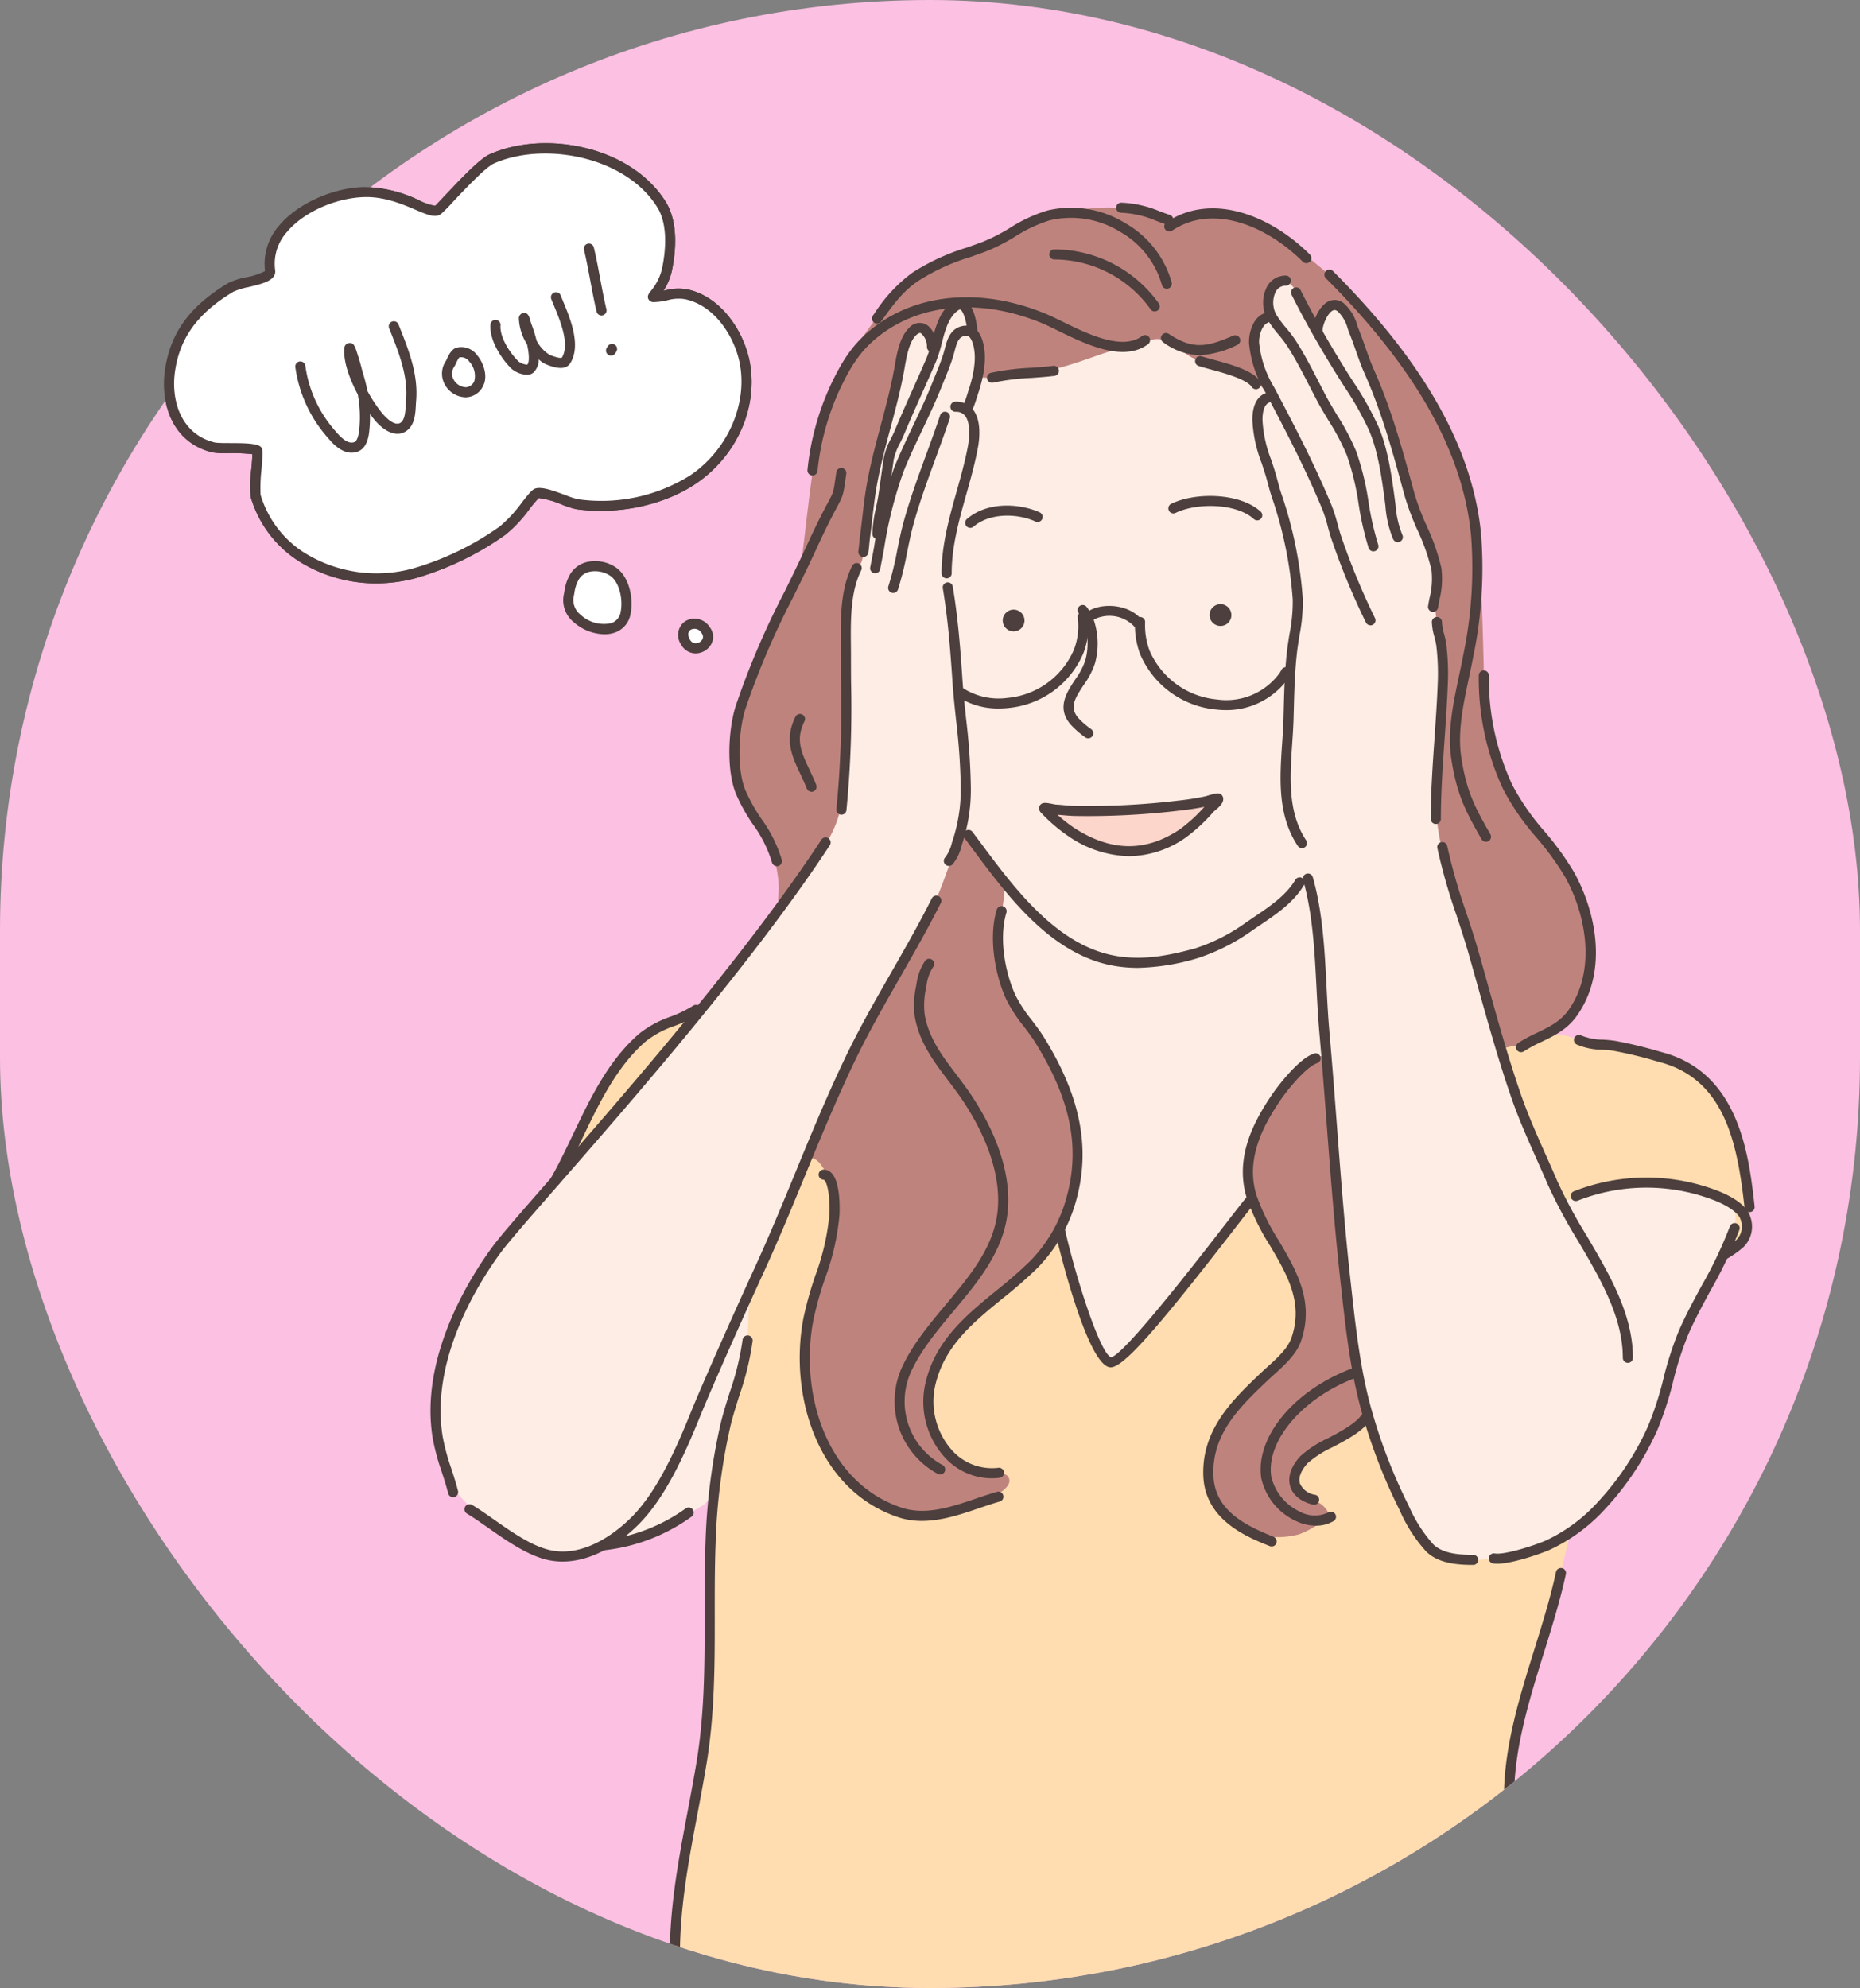 <?xml version="1.0" encoding="UTF-8"?> <svg xmlns="http://www.w3.org/2000/svg" xmlns:xlink="http://www.w3.org/1999/xlink" width="307" height="328" viewBox="0 0 307 328"><rect x="0" y="0" width="307" height="328" fill="#808080" stroke="none"/><defs><clipPath id="a"><rect width="307" height="328" rx="153.5" transform="translate(9826 -12263)" fill="#e2e2e2"></rect></clipPath></defs><g transform="translate(-9826 12263)"><g clip-path="url(#a)"><g transform="translate(9774.577 -12337.096)"><rect width="671" height="447" transform="translate(-0.577 0.096)" fill="#fcc0e2"></rect><g transform="translate(78.49 46.295)"><path d="M631.328,465.085c15.129-.54,22.349,7.936,29.29,20.217,5.494,9.718,10.167,23.946,11,34.741.861,11.187.321,26.462,1.122,37.654,1.083,15.16,6.427,30.2,11.383,43.189,1.5,3.918,4.438,15.946,8.3,17.878,4.418,2.209,9.71-.268,14.531-.535,2.716-.151,7.377-3.128,9.308-1,1.3,1.426,3.752,3.827,4.151,5.625.448,2.015,0,3.013-1.07,5.826-2.368,6.214-5.8,10.941-8.5,16.79-2.34,5.07-2.891,11.721-5.843,17.387-5.416,10.4-12.619,18.41-25.065,19.979-2.732.344-5.229.871-9.015-.524-2.21-.813-4.227-3.755-5.991-7.27-2.488-4.959-4.314-10.476-6.282-15.819-1.336-3.632-2-10.124-2.653-13.938-.688-4.022-1.86-16.655-2.277-20.6-.364-3.442-14.006-1.331-14.716-.526-3.622,4.115-14.186,18.486-18.207,22.4-1.09,1.061-3.965,4.971-5.361,3.575s-4.524-10.277-5.586-14.3c-2.815-10.669-5.706-20.714-10.4-29.86-1.638-3.192-13.8-27.918-15.824-24.527-3.348,5.6-11.882,21.26-13.394,25.349-1.7,4.612-4.478,10.207-6.4,15.247-3.188,8.355-5.659,23.075-9,31.4-3.095,7.706-2.59,18.673-6.053,20.63-3.324,1.879-6.522,4.4-15.331,6.429-3.584.825-5.984,2.687-9.534,1.727-5.426-1.467-14.959-7.817-16.908-12.589a28.709,28.709,0,0,1-2.244-13.065c1.324-11.5,5.552-19.443,15.116-30.992,8.667-10.465,24.524-27.977,31.833-37.293,4.321-5.508,9.733-12.536,12.488-16.513,2.518-3.637,7.623-10.748,7.885-14.172a152.071,152.071,0,0,0,.316-20.353c-.326-7.505-3.288-15.582-1.156-22.832,3.512-11.94,3.746-30.031,13.92-38.933C587.8,473.168,624.128,465.343,631.328,465.085Z" transform="translate(-459.986 -397.799)" fill="#feede5" fill-rule="evenodd"></path><path d="M713.155,551.013a19.015,19.015,0,0,1,.8,5.2c0,.427-.24,2.093,0,2.334s1.485-1.1,1.642-1.256a37.669,37.669,0,0,0,2.615-3.625c4.542-5.845,6.137-8.9,6.47-14.97.374-6.811.333-14.844.333-22.466a69.8,69.8,0,0,1,.416-9.052c.321-2.248,1.92-3.592,2.416-5.825.582-2.621.487-5.408.817-8.054.64-5.125,2.743-13.06,4.1-18.022,1.071-3.925,1.035-7.581,2.6-10.281.212-.364,1.448-1.888,2.509-1.169s1.346,2.071,1.642,2c.4-.1.948-1.609,1.015-1.909.233-1.052,1.406-4.233,3.637-4.063,1.676.128,1.249,3.156,1.639,3.846.593,1.051,1.3,1.383,1.3,3.992,0,.68-.466,3.45,0,3.9.677.656,5.4-.424,6.89-.478,7.256-.263,12.409-3.462,18.124-4.605,2.012-.4,3.1-1.112,4.327-1.088,3.275.062,3.813,2.759,7.219,3.633,2.615.671,6.652,1.506,8.962,3.239.66.495,1.411,1.636,2.218,1.867.458.13-.667-1.954-1.212-3.316a19.894,19.894,0,0,1-1.128-3.5,7.171,7.171,0,0,1,.117-3.306,4.866,4.866,0,0,1,1.867-2.178c.3-.3.886.117.823-.307-.2-1.343-1.8-3.466,1.433-5.606,1.862-1.233,4.473,4.862,5.911,7.39.258.452.883-1.658.973-1.905a1.967,1.967,0,0,1,2.294-1.439c1.893.379,2.276,2.457,2.839,4.006,1.779,4.894,3.385,8.027,4.823,11.863.849,2.265,1.6,4.9,2.217,7.079.933,3.262,1.674,5.839,2.756,9.086,1.016,3.047,3.215,7.455,3.845,10.6.66,3.3-.433,5.313.043,8.648.4,2.813.806,3.916,1.035,6.741a65.671,65.671,0,0,1-.127,8.292c-.147,2.757-.226,6.362-.569,9.375a35.49,35.49,0,0,0,1.03,15.336c1.451,5.8,3.076,9.342,4.662,14.932.979,3.449,1.623,5.895,2.213,7.9.88,2.99,2.181,9.474,2.695,9.275,1.759-.68,8.87-3.491,9.848-4.557,2.309-2.519,3.457-3.486,4.4-8.137,1.253-6.166-.691-11.585-2.121-14.911-2.033-4.731-6.342-8.823-9.816-13.621a37.757,37.757,0,0,1-4.565-11.861,77.61,77.61,0,0,1-.833-10.785c-.12-4.988-.379-14.9-.94-19.861a57.65,57.65,0,0,0-6.849-22c-3.295-5.917-10.609-16.384-17.513-22.392-6.966-6.063-15.106-11.992-21.767-10.245-3.243.85-3.686,1.579-4.782,1.133-8.422-3.441-12.8-1.907-19.438-1.265-3.256.315-7.1,3.868-10.468,5.2-5.089,2.021-10.16,3.073-13.929,6.764A68.394,68.394,0,0,0,722.3,474.906c-2.969,7.059-4.133,27-5.011,28.912-2.658,5.772-4.369,7.925-7.3,15.514-2.184,5.649-4.243,11.024-3.4,17.166C707.34,541.918,711.713,545.983,713.155,551.013Z" transform="translate(-612.479 -381.677)" fill="#bf837e" fill-rule="evenodd"></path><path d="M780.816,867.222c.512-.219,1.334,1.055,1.865,1.72,1.6,2,2.97,3.542,4.39,5.669,1.172,1.758-.257,6-.486,8.673-.464,5.4,1.363,10.494,4.948,15.248a47.453,47.453,0,0,1,5.072,8.751c4.051,9.451,4.828,20.673-2.249,28.721-4.96,5.64-11.955,9.312-15.8,15.086-1.286,1.93-2.975,4.815-3.368,7.173-.925,5.554,1.316,10.15,5.922,13.221,2.061,1.374,5.068.97,6.778.9s2.138.657,1.66,1.614c-1.044,2.087-3.654,2.44-5.58,3.3-6.932,3.083-12.809,3.5-18.546-.511-6.916-4.841-10.167-12.579-10.839-20.653-.684-8.2,4-19.516,4.918-26.2a9.218,9.218,0,0,0-1.086-6.074,7.27,7.27,0,0,0-2.43-2.787c-.226-.112-.656.021-.846-.169a3.593,3.593,0,0,1,.155-1.378c1.335-3.437,4.039-8.445,5.974-13.418,4.313-11.078,11.35-19.426,15.488-29.272C778.021,873.814,779.942,867.6,780.816,867.222Z" transform="translate(-648.846 -701.756)" fill="#bf837e" fill-rule="evenodd"></path><path d="M1045.155,1017.439c.8-.467,1.883-.627,1.883.429a72.42,72.42,0,0,0,.726,7.332c.282,2.032.84,13.5,1.652,20.806.864,7.77,1.288,14.206,2.576,21.929.329,1.972.947,4.26,1.387,6.209a4.373,4.373,0,0,1,.132,2.642c-.672,1.68-4.1,2.895-5.615,3.633a12.8,12.8,0,0,0-5.813,5.151c-1.448,2.9,1.52,4.294,3.237,4.954.533.2,3.3,1.883,2.708,2.906-.47.807-2.054,1.455-2.774,1.85-.856.468-1.7.951-2.577,1.387a7.363,7.363,0,0,1-3.439.727c-2.344,0-6-2.293-7.724-3.7-3.466-2.824-4.781-6.052-3.708-11.324s5.961-9.343,9.379-12.738c3.079-3.058,4.96-5.1,5.455-8.065,1.606-9.639-9.089-16.721-8.655-26.259.218-4.783,2.758-8.74,6.236-13.576a10.324,10.324,0,0,1,2.82-2.737C1044.4,1018.021,1044.337,1017.915,1045.155,1017.439Z" transform="translate(-855.144 -815.045)" fill="#bf837e" fill-rule="evenodd"></path><path d="M588.957,1013.292c1.2-2.477,3.048-5.785,4.343-8.721a41.6,41.6,0,0,1,5.78-9.634,19.8,19.8,0,0,1,3.839-4.013,67.9,67.9,0,0,1,6.284-3.378c.155-.083,2.259-1,2.3-.815.09.381-.52,1.119-.661,1.337a31.652,31.652,0,0,1-2.744,3.653c-3.758,4.275-7,8.292-10.792,12.542-1.749,1.96-3.464,3.757-5.143,5.773-.6.714-1.659,1.947-2.317,2.607A6.657,6.657,0,0,1,588.957,1013.292Z" transform="translate(-523.712 -792.088)" fill="#ffddb0" fill-rule="evenodd"></path><path d="M689.734,1086.039c1.457.115,2.242,2.114,2.951,3.3,1.792,2.985.658,9.022-.152,12.267-.9,3.587-2.91,7.673-3.374,11.385-1.25,9.995.688,19.592,7.168,26.407a32.629,32.629,0,0,0,3.557,2.9,16.6,16.6,0,0,0,5.972,2.61c3.516.812,8.784-.4,13.176-2.592.915-.457,4.43-2.125,3.2-3.761-.657-.876-3.738-.564-4.844-.806-5.4-1.178-9.346-7.5-8.18-13.624a20.992,20.992,0,0,1,7.9-12.442,129.266,129.266,0,0,0,10.069-8.97,18.625,18.625,0,0,0,2.658-3.3c.19-.287.649-1.087.854-.985.376.188.71,2.059.826,2.463.389,1.373.746,2.914,1.126,4.148.966,3.141,1.473,5.9,3.507,10.14.243.508,1.7,4.711,3.212,4.5,1.565-.224,3.794-3.365,5.131-4.632a186.058,186.058,0,0,0,12.451-15.3c1.276-1.787,2.88-3.448,4.013-5.334.148-.246,1.139-1.26,1.636-1.233s.527,1.624,1.015,2.334c1.252,1.822,2.065,3.794,3.239,5.67a28.2,28.2,0,0,1,2.661,4.941,21.011,21.011,0,0,1,1.175,4.788c0,9.9-9.514,10.983-14.081,21.085-1.751,3.873-1.968,8.873.678,11.783,3.622,3.984,7.584,5.63,12.782,4.393,1.036-.247,4.59-2.073,4.989-3.27.242-.726-1.026-1.714-1.282-1.885-1.1-.732-3.466-1.411-4.032-2.643-1.855-4.047,5.092-6.943,7.927-8.654s3.5-2.682,3.776-2.682a7.026,7.026,0,0,1,.684,1.577c.586,1.991,1.4,3.841,2.171,5.766a64.333,64.333,0,0,0,4.238,9c1.486,2.577,3.025,5.791,6.127,6.685,3.641,1.05,12.245-.556,15.457-1.579a7.907,7.907,0,0,0,3.346-1.764,3.894,3.894,0,0,1,1.463-.8c.376.036-.187,1.325-.212,1.434-.432,1.809-1.007,4.075-1.661,7.084-2.009,9.25-6.935,21.632-7.672,27.757a71.948,71.948,0,0,0,1.629,24.67,58.65,58.65,0,0,1,1.233,7.051c.062.555.34,1.827-.1,2.17-1.578,1.233-6.215,2.571-8.331,3.06-7.4,1.708-14.779,3.94-22.283,5.152-26.648,4.307-53.482,1.577-80.084-1.532a115.146,115.146,0,0,1-22.7-4.6c-1.812-.6-3.581-1.318-5.432-1.811-.446-.119-1.321-.068-1.671-.418-.375-.375-.279-1.209-.279-1.672a42.323,42.323,0,0,1,.139-6.127c1.169-8,2.864-17.387,4.388-26.532,2.128-12.765.365-29.732,1.822-43.16.654-6.016,3.225-14.4,4.679-20.22,1.98-7.918-.237-8.756,2.989-16.282,1.56-3.641,4.015-9.179,5.482-12.843C687.6,1089.257,688.278,1085.925,689.734,1086.039Z" transform="translate(-582.943 -867.167)" fill="#ffddb0" fill-rule="evenodd"></path><path d="M1237.828,1028.732c-2.624,2.208-3.24-.989-4.14-3.228-2.05-5.1-4.263-10.147-5.9-14.611a49.7,49.7,0,0,1-1.61-4.74c-.04-.165-.549-1.308-.4-1.491.552-.664,3.282-.776,4.13-1.118,1.1-.446,2.481-1.627,3.737-1.607,2.919.046,4.191.938,7.022,1.53,1.688.354,4.549.654,6.243,1,3.355.69,7.95,1.4,10.756,3.6,5.376,4.216,7.406,11.215,8.527,17.677.5,2.871.859,6.385.047,9.3-.409,1.469-1.115,1.981-2.516,2.63-.29.135-1.22.877-1.392.746-.392-.3.816-2.15,1.049-2.615.746-1.485,1.484-3.544.724-5.108-.982-2.022-5.518-2.916-7.32-3.355a31.547,31.547,0,0,0-8.211-.92,24.91,24.91,0,0,0-7.555,1.365C1239.967,1028.087,1238.677,1028.017,1237.828,1028.732Z" transform="translate(-1005.036 -803.6)" fill="#ffddb0" fill-rule="evenodd"></path><path d="M917.989,845.747c.31-.2,2.825.28,4.135.31,2.422.054,4.832-.074,7.25-.146a99.459,99.459,0,0,0,12.569-1.166c1.283-.206,1.6-.118,2.879-.364a2,2,0,0,1,.874,0c.3.152-2.162,2.857-2.185,2.878a23.023,23.023,0,0,1-4.663,3.461c-4.262,2.615-10.169,2.224-14.646-.146a16.9,16.9,0,0,1-3.534-2.222C920.008,847.787,917.68,845.948,917.989,845.747Z" transform="translate(-772.391 -684.472)" fill="#fcd5cb" fill-rule="evenodd"></path><path d="M1691.95,437.791a34.61,34.61,0,0,1,18.475,2.762,33.977,33.977,0,0,1,10.856,8.761c5.982,6.837,11.914,14.041,14.284,23.045,2.481,9.431.852,18.714,1.714,28.188.365,4.02,2.085,7.215,1.523,11.427a7.638,7.638,0,0,1-3.047,4.761c-1.215.945-3.238,1.152-3.428,3.047-.655,6.545-.2,13.073-1.333,19.618-1.721,9.89-3.725,18.789-3.048,28.95a256.272,256.272,0,0,0,6.476,40.949c1.35,5.849,2.32,12.165,4.761,17.712a4.385,4.385,0,0,0,.761,1.143c2.385,2.65,2.32-2.682,2.477-4a216.283,216.283,0,0,1,4-22.856,59.172,59.172,0,0,1,2.286-8.189c.779-2.226,1.867-4.333,2.857-6.475a26.939,26.939,0,0,1,3.237-5.333c4.8-6.573,10.857-17.322,20.2-13.319a17.28,17.28,0,0,1,5.42,4.054c7.842,8.962,6.83,21.97,4.644,32.425-4.1,19.616-10.526,44.622-14.6,59.542-3.229,11.814-7.486,24.371-12.72,33.614-4.789,8.458-15.579,17.631-22.634,18.278-9.1.835-12.012-3.169-13.135-6.692s-6.335-22.011-8.257-33.088c-1.562-9.005-2.847-21.938-3.844-31.017-.707-6.442-2.078-14.342-2.77-19.854-.245-1.955-1.563-11.086-2.141-12.966-.085-.277-2.866,4.958-3.735,6.792-.81,1.712-2.607,5.216-3.348,6.825a36.65,36.65,0,0,1-3.026,5.182c-.614.942-2.64-4.442-3.316-5.666-2.307-4.177-3.508-6.824-4.958-9.754-.617-1.248-2.06,4.637-2.607,6.89-1.156,4.758-3.044,11.057-4.434,16-5.165,18.392-9.472,35.179-14.355,47.793-1.369,3.535-3.745,8.911-6.048,13.966-3.593,7.885-6.729,13.86-13.083,15.414-5.8,1.419-10.032-1.571-15.1-4.614s-7.067-7.855-8.725-11.335-3.758-8.853-5.3-12.393a157.552,157.552,0,0,1-7.781-24.174c-1.912-7.973-1.777-8.219-3.687-18.615-1.481-8.056-3.145-15.629-4.887-23.73-2.18-10.133-4.957-20.411-4.355-30.835.38-6.588.7-10.267,4.964-15.5,5.17-6.346,15.234-8.807,21.042-2.846,6.219,6.383,7.877,14.957,10.5,23.146,1.251,3.906,2.506,7.619,4,11.427,1.54,3.926,5.479,14.519,11.047,8.952,4.221-4.222,7.036-10.007,9.713-15.237,6.372-12.456,9.89-27.229,8.379-41.328-1.182-11.033-4.926-21.791-7.428-32.569-2.959-12.747-3.953-25.968-1.333-38.853C1660.971,468.168,1669.937,441.444,1691.95,437.791Z" transform="translate(-1284.99 -376.95)" fill="#feede5" fill-rule="evenodd"></path><path d="M1808.937,406.875c3.758-.54,8.372-1.559,13.1.16a31.358,31.358,0,0,1,9.255,6.452c1.917,2.1,4.371,5.287,6.421,7.976,5.171,6.784,9.68,11.945,12.35,16.6a66.157,66.157,0,0,1,5.618,13.846c3.419,12.539,3.026,27.456,3.026,36.363,0,4.88,1.114,12.634,3.13,17.624,2.279,5.642,7.652,8.409,8.534,16.909a26.719,26.719,0,0,1-1.2,8.92c-1.023,3.578-1.456,3.488-2.6,4.283-1.358.946.133,3.228.208,5.879.14,5-1.2,8.732-4.581,11.813-1.42,1.294-2.486,4.225-1.563,7.5.409,1.448.107,4.947-.823,7.907-.64,2.035-2.46,5.351-2.354,7.113s.859,4.47.971,7.16a17.549,17.549,0,0,1-1.681,7.363c-1.32,2.678-2.656,4-3.361,6.644-.965,3.616-1.63,6.362-2.389,10.031a32.857,32.857,0,0,1-1.139,4.339c-.441,1.1-.818-1.02-.993-1.434-.368-.874-1.563-3.6-1.912-4.485-1.324-3.346-2.572-7.43-3.635-11.208-2.855-10.151-4.578-17.769-6.642-28.087-1.138-5.695-2.887-10.657-3.413-16.443-.243-2.681,2.173-4.5,1.856-6.721-.758-5.3-2.281-13.872-.317-19.635a30.315,30.315,0,0,0,2.787-11.971c.088-1.522.1-3.2.167-5.916s.714-5.307.447-7.832c-.313-2.981-2.206-5.178-1.725-7.416.313-1.463,1.242-4.316,1.981-4.092,1.525.464,4.828-.832,6.394-3.42.34-.564-1.535-4-2.205-6.49a21.742,21.742,0,0,1-.764-9.908c.868-6.729-.689-11.825-2.34-17.885a42.252,42.252,0,0,0-9.692-17.281c-2.955-3.2-5.007-6.805-8.7-10.75a15.309,15.309,0,0,0-10.725-4.939c-.413,0-1.208-.467-2.775-.824a17.589,17.589,0,0,0-6.347-.1,16.041,16.041,0,0,0-8.616,3.728,24.317,24.317,0,0,0-7.59,9.081c-3.5,7.134-4.068,17.371-5.877,23.535-1.588,5.411-1.864,7.194-4.441,13.307-2.078,4.931-6.1,14.032-7.271,16.285-.533,1.022.59,1.932,1.4,2.871.745.868,2.681.957,3.429,1.128.395.09,1.458,3.421,2.143,4.31s-1.738.826-1.357,2.615,1.706,3.4,2.279,5.214c1.386,4.391,2.781,9.321,2.962,13.841.219,5.5-.183,11.943.874,15.433.679,2.242-.964,6.707-.839,9.476.169,3.742.464,5.029-.178,7.818-.485,2.1-4.14,6.356-5.457,7.341s-.009,3.1.738,5.273c3.083,8.982-1.8,18.778-5.575,26.88-1.576,3.38-3.484,7.847-5.254,11.489-2.066,4.25-4.251,9.225-6.327,13.379-.089.177-2.414,4.961-2.774,4.457-1.1-1.543-1.875-5.345-2.22-7.066-.531-2.659-1.563-7.114-2.123-9.834-.224-1.084-2.3-3.106-2.948-7.227-.647-4.092.79-9.065.639-11.98-.073-1.411-2.782-4.852-3.1-8.355-.267-2.925.984-6.167,1.759-8.828.321-1.1-4-5.971-3.663-14.9.224-6,3.393-11.175,7.243-16.54.608-.848,1.944-2.482,1.155-3.5s-7.19-5.614-9.766-14.553c-2.171-7.536,1.857-15.926,5.6-24.787,2.136-5.063,3.135-11.954,4.241-16.254,4.316-16.789,6.827-25.49,14.99-39.1,4.286-7.143,10.226-14.608,16.839-19.567a42.629,42.629,0,0,1,8.54-4.848c5.179-2.149,9.458-2.254,13.278-.822C1805.551,404.788,1808.152,406.987,1808.937,406.875Z" transform="translate(-1393.688 -351.09)" fill="#bf837e" fill-rule="evenodd"></path><path d="M1873.368,1311.146c.244-.725.193.989.195,1,.082.613.5,1.782.611,2.39a23.863,23.863,0,0,0,.445,2.723c1.206,4.22,2.223,10,3.557,15.34a18,18,0,0,1,.222,6.893c-.439,5.052-3.1,9.761-5.28,14.284-1.5,3.106-3.961,5.935-5.058,9.226-1.032,3.1-1.789,5.079-1.556,8.337a31.011,31.011,0,0,0,.611,4.224,3.448,3.448,0,0,1,.111,1.556c-.051.308-.6.33-.834.278-3-.667-6.2-5.013-7.392-8.115-1.149-2.99-2.885-7.729-1.612-10.783.834-2,2.16-5.745,3.39-8.559,1.981-4.528,2.92-7.562,4.669-12.173,1.4-3.7,2.657-8.74,3.668-12.561C1870.453,1320.162,1872.062,1315.036,1873.368,1311.146Z" transform="translate(-1482.125 -1037.182)" fill="#bf837e" fill-rule="evenodd"></path><path d="M2055.96,1411.614a24.349,24.349,0,0,1,1.678-2.8c.1-.158.863-.855.906-.746a38.8,38.8,0,0,1,.906,5.009c.694,3.381,1.481,6.666,2.292,10.02.873,3.606,1.742,6.5,2.665,10.072.867,3.362,1.194,5.713,2.291,9.006a17.571,17.571,0,0,0,1.972,4c.148.221,1.054.922.96,1.173-1.368,3.649-3.361,5.835-7.141,6.555-.974.186-.538.1-1.545,0-.492-.047-3.927-.407-3.732-1.386.08-.395,1.082-.966,1.386-1.332a6.269,6.269,0,0,0,1.492-3.145c.277-2.119,1.013-3.624-.053-6.662s-4.517-6.361-6.235-10.286a19.415,19.415,0,0,1-1.066-8.367,21,21,0,0,1,1.119-5.6C2054.547,1415.158,2055.237,1413.6,2055.96,1411.614Z" transform="translate(-1630.079 -1110.57)" fill="#bf837e" fill-rule="evenodd"></path><path d="M1664.024,954.6c-.471-.3,2.892-1.1,3.5-1.248,4.483-1.122,9.1-1.885,13.741-2.6a14.409,14.409,0,0,0,3.7-1.4,6.019,6.019,0,0,1,1.433-.631c.3.151-.87,2.416-.934,2.68a26.369,26.369,0,0,0,1.249,16.987c.684,1.367,1.523,2.076,1.819,3.555.139.7-.4,1.391-.683,1.963-.608,1.215-1.143,1.672-1.336,3.026-.375,2.627.871,6.879,1.933,9.269.558,1.254,2.081,2.767,1.879,4.183-.162,1.139-.657,2.322-.854,3.5-.005.034-.091.939-.427.939-.582,0-1.474-3.477-1.537-3.672a86.619,86.619,0,0,0-18.081-32.207A22.356,22.356,0,0,0,1664.024,954.6Z" transform="translate(-1336.273 -763.372)" fill="#ffddb0" fill-rule="evenodd"></path><path d="M1874.269,997.1c.855,1.855,1.6,3.815,2.356,5.715.323.806,1.021,1.741.839,2.647-.45,2.248-1.975,4.55-2.841,6.715a19.348,19.348,0,0,1-1.55,3.228,12.006,12.006,0,0,1-.968,1.873,6.764,6.764,0,0,1-.129-1.227c.117-.525.111-1.08.193-1.614.25-1.624.391-3.275.517-4.907a10.018,10.018,0,0,0-1.227-5.747c-.321-.536-1.48-1.706-1.356-2.324.246-1.23,2-2.729,2.906-3.487C1873.445,997.6,1874.026,996.568,1874.269,997.1Z" transform="translate(-1492.067 -799.83)" fill="#ffddb0" fill-rule="evenodd"></path><path d="M1677.032,1229.629c-.028-.271.425-.371.532-.156.319.636.6,1.444.849,2.111.76,2.028,1.663,4.057,2.564,6.036,2.926,6.435,5.2,10.5,11.715,13.464,5.755,2.615,9.109,4.682,16.6.641,4.658-2.514,5.607-7.059,6.74-9.139.176-.322,2.307-4.852,2.834-4.5.77.514.641,3.257.762,4.235.544,4.411,1.6,7.451,4.653,10.5.755.755,2.847,2.7,4.047,2.1.552-.276.53-1.459.39-1.81a17.378,17.378,0,0,1-.686-5.234c0-3.651,1.407-5.795,2.981-9.41.79-1.817,2.76-5.243,4.343-7.93,3.491-5.926,4.7-10.778,4.694-15.567-.007-8.233-3.335-16.614-4.876-24.316-.445-2.232.515-3.754,1.042-5.859,1.425-5.7,3.232-11.521,4.675-17.295.807-3.228,1.971-6.583,2.767-9.455.376-1.352.763-4.3,1.363-4.319.65-.021,1.051.963,1.234,1.447,1.264,3.373,3.321,6.658,4.825,9.915.132.289,1.751,4.53,2.578,4.13,1.259-.608,2.521-4.287,3.334-5.911,1.427-2.854,3.2-5.6,4.373-8.525.565-1.412,1.258-2.635,1.855-4.028.155-.361.118-1.157.509-1.157.251,0,.331.547.384.792.4,1.891.513,4.276.888,6.154,1.252,6.257,1.665,11.473,2.533,17.632.8,5.66,1.444,11.641,2.136,17.55.361,3.086.616,6.757,1.123,9.8.577,3.457,1.117,7.879,1.384,10.038.183,1.484-1.17,2.985-1.941,4.269a26.96,26.96,0,0,0-3.595,16.618c.472,3.305,3.661,7.476,5.938,10.987,1.591,2.452,2.02,6.364,1.441,9.452-.262,1.4-2.128,3.357-2.612,3.914s6.009,3.183,8.345-.191c.574-.829,1.965-4.653,2.939-5.14.283-.142,1.072.676,1.2.8a6.572,6.572,0,0,0,2.872,1.434c3.776,1.031,9.9.05,13.557-1.517,5.88-2.52,10.259-7.363,12.857-11.09a23.571,23.571,0,0,0,2.577-3.885c.121-.283.59-1.623.951-1.487.318.119.158.751.189,1.617.089,2.447.036,4.649.149,7.126.088,1.942.174,4.5.257,6.444.064,1.483.352,7.748.367,7.961.087,1.351.334,5.868.456,7.53.16,2.224-6.075,2.424-10.4,3.136-13.846,2.278-26.724,4.866-40.653,6.224-11.385,1.112-91.894-2.162-92.823-2.788-.607-.409.282-4.831.726-6.914s.758-4.315,1.092-7.085c.953-7.945,1.7-12.29,1.5-18.753C1677.489,1237.519,1677.178,1231.012,1677.032,1229.629Z" transform="translate(-1343.885 -915.208)" fill="#ffddb0" fill-rule="evenodd"></path><path d="M2221.5,996.944c-.552-.492-.387-1.411-.54-2.125a12.778,12.778,0,0,1-.4-3.45,7.609,7.609,0,0,1,1.349-3.112,17.863,17.863,0,0,0,1.306-3.086,16.456,16.456,0,0,0,.715-6.8c-.22-2.032-.907-3.883-.094-5.946.485-1.228,1.8-2.172,2.646-3.147a15.528,15.528,0,0,0,3.449-11.732,11.269,11.269,0,0,0-.751-2.951c-.392-1.056,2.895-.124,3.543-.048a66.936,66.936,0,0,1,8.967,1.894,17.006,17.006,0,0,1,2.733.958c.071.031.6.219.6.376,0,.456-.709,1.126-.828,1.222a38.9,38.9,0,0,0-2.955,2.773,61.268,61.268,0,0,0-9.128,11.931,137.785,137.785,0,0,0-7.707,15.07c-.9,1.979-1.227,3.492-2.015,5.493C2222.254,994.6,2221.815,997.227,2221.5,996.944Z" transform="translate(-1756.955 -767.435)" fill="#ffddb0" fill-rule="evenodd"></path><g transform="translate(376.199 122.716)"><path d="M1867.376,708.874a.834.834,0,0,1-.707-.389c-.845-1.343-4.205-9.58-4.06-15.472a.858.858,0,0,1,.854-.813.834.834,0,0,1,.813.854c-.142,5.72,3.255,13.67,3.8,14.542a.834.834,0,0,1-.7,1.278Z" transform="translate(-1862.605 -692.2)" fill="#4c3f3d"></path></g><g transform="translate(441.586 121.756)"><path d="M2131.258,707.692a.834.834,0,0,1-.761-1.174,69.67,69.67,0,0,0,3.748-12.4c.407-1.726.828-3.51,1.294-5.239a.834.834,0,0,1,1.611.434c-.46,1.7-.878,3.475-1.282,5.188a70.938,70.938,0,0,1-3.849,12.693A.834.834,0,0,1,2131.258,707.692Z" transform="translate(-2130.424 -688.267)" fill="#4c3f3d"></path></g><g transform="translate(443.734 132.717)"><path d="M2141.036,736.867a1.99,1.99,0,0,1-1.623-.716.834.834,0,0,1,1.29-1.057c.059.073.681.637,4.226-1.689l.16-.1a.833.833,0,1,1,.909,1.4l-.154.1C2144.782,735.494,2142.69,736.867,2141.036,736.867Z" transform="translate(-2139.224 -733.165)" fill="#4c3f3d"></path></g><g transform="translate(388.105 62.735)"><path d="M1912.2,467.253a.822.822,0,0,1-.341-.074.834.834,0,0,1-.42-1.1c.357-.8.7-1.6,1.045-2.4.689-1.612,1.4-3.279,2.224-4.877,3.778-7.338,11.318-12.268,18.762-12.268l.594,0c2.089-.024,5.229-.056,6.6,2a.834.834,0,0,1-1.387.925c-.87-1.3-3.475-1.276-5.194-1.258l-.612,0c-6.729,0-13.834,4.673-17.279,11.364-.794,1.545-1.5,3.184-2.174,4.769-.348.812-.695,1.623-1.055,2.428A.835.835,0,0,1,1912.2,467.253Z" transform="translate(-1911.369 -446.521)" fill="#4c3f3d"></path></g><g transform="translate(370.142 58.381)"><path d="M1845.662,526.74a.832.832,0,0,1-.549-.206c-5.289-4.629-7.854-10.6-7.222-16.812.582-5.721,2.781-10.213,5.111-14.967.485-.99.977-1.995,1.463-3.029a119.118,119.118,0,0,0,6.455-16.428,134.808,134.808,0,0,0,3.963-18.5c.194-1.284.343-2.565.491-3.836.5-4.283,1.014-8.712,3.3-12.839a23.846,23.846,0,0,1,14.706-11.1A12.191,12.191,0,0,1,1883.533,431a.834.834,0,0,1-1,1.334,10.434,10.434,0,0,0-8.806-1.683c-5.89,1.262-11.3,6.127-13.6,10.281-2.124,3.839-2.6,7.912-3.1,12.224-.151,1.291-.3,2.59-.5,3.893a136.3,136.3,0,0,1-4.013,18.725,120.823,120.823,0,0,1-6.544,16.659c-.491,1.042-.986,2.054-1.475,3.052-2.261,4.617-4.4,8.977-4.949,14.4-.738,7.255,3.215,12.373,6.662,15.389a.834.834,0,0,1-.549,1.461Z" transform="translate(-1837.797 -428.688)" fill="#4c3f3d"></path></g><g transform="translate(363.826 135.417)"><path d="M1824.324,766.687c-2.932,0-5.985-1.734-8.616-5.011-3.5-4.353-4.659-10.642-3.112-16.824a.834.834,0,0,1,1.617.4c-1.421,5.679-.377,11.427,2.8,15.375,1.5,1.87,5.47,5.981,9.908,3.764a.834.834,0,1,1,.745,1.492A7.4,7.4,0,0,1,1824.324,766.687Z" transform="translate(-1811.925 -744.221)" fill="#4c3f3d"></path></g><g transform="translate(380.277 51.465)"><path d="M1880.139,416.408a.833.833,0,0,1-.684-1.308c4.623-6.679,13.959-13.861,22.857-14.663a15.238,15.238,0,0,1,12.685,4.5.834.834,0,0,1-1.179,1.179,13.632,13.632,0,0,0-11.357-4.023c-8.387.757-17.233,7.591-21.636,13.952A.832.832,0,0,1,1880.139,416.408Z" transform="translate(-1879.307 -400.359)" fill="#4c3f3d"></path></g><g transform="translate(419.538 64.316)"><path d="M2068.382,484.477a.834.834,0,0,1-.828-.746c-.552-5.2-4.1-8.214-7.853-11.4a49.212,49.212,0,0,1-4.466-4.123c-1.108-1.209-2.108-2.519-3.074-3.786a47.777,47.777,0,0,0-3.266-3.979,26.967,26.967,0,0,0-5.315-4.488c-.206-.13-.416-.278-.628-.429a3.239,3.239,0,0,0-1.912-.854.833.833,0,1,1-.176-1.657,4.5,4.5,0,0,1,3.051,1.151c.188.134.373.265.557.381a28.57,28.57,0,0,1,5.633,4.749,49.135,49.135,0,0,1,3.383,4.116c.944,1.238,1.92,2.517,2.978,3.67a48,48,0,0,0,4.316,3.98c3.84,3.262,7.81,6.634,8.433,12.5a.833.833,0,0,1-.741.917A.843.843,0,0,1,2068.382,484.477Z" transform="translate(-2040.117 -452.995)" fill="#4c3f3d"></path></g><g transform="translate(442.581 91.564)"><path d="M2139.9,586.8l-.051,0a.833.833,0,0,1-.782-.881,37.019,37.019,0,0,0-4.459-20.075.834.834,0,0,1,1.454-.815,38.705,38.705,0,0,1,4.67,20.989A.834.834,0,0,1,2139.9,586.8Z" transform="translate(-2134.502 -564.603)" fill="#4c3f3d"></path></g><g transform="translate(444.398 79.541)"><path d="M2145.793,611.213a.833.833,0,0,1-.78-.539c-.216-.569-.406-1.054-.573-1.481-1.056-2.7-1.259-3.342-1.384-7.7-.12-4.241,1.467-8.063,3-11.76a37.919,37.919,0,0,0,2.637-7.955,34.83,34.83,0,0,0,.026-11.237,27.887,27.887,0,0,0-1.846-5.845,26.86,26.86,0,0,1-2.023-6.8c-.418-3.587.226-7.268.848-10.828.2-1.128.393-2.245.551-3.344a48.731,48.731,0,0,0-.516-17.679c-.671-2.975-1.506-6.677-3.612-9.333a.834.834,0,0,1,1.307-1.036c2.343,2.954,3.223,6.862,3.931,10a50.374,50.374,0,0,1,.54,18.284c-.161,1.115-.358,2.249-.559,3.394-.6,3.442-1.224,7-.834,10.348a25.192,25.192,0,0,0,1.915,6.379,29.426,29.426,0,0,1,1.943,6.2,36.509,36.509,0,0,1-.028,11.782,39.122,39.122,0,0,1-2.742,8.314c-1.535,3.7-2.984,7.189-2.874,11.073.121,4.2.3,4.653,1.269,7.138.169.432.362.922.579,1.5a.833.833,0,0,1-.484,1.075A.823.823,0,0,1,2145.793,611.213Z" transform="translate(-2141.945 -515.359)" fill="#4c3f3d"></path></g><g transform="translate(417.39 54.358)"><path d="M2078.748,478.377a.834.834,0,0,1-.834-.812,72.448,72.448,0,0,0-2.478-17.253c-1.994-7.412-4.475-13.187-7.583-17.655-1.311-1.885-2.755-3.737-4.152-5.528-.844-1.084-1.689-2.168-2.512-3.265-.788-1.05-1.565-2.121-2.345-3.195-4.846-6.674-9.856-13.577-18.124-16.188a18.682,18.682,0,0,0-6.473-.561c-.686.022-1.382.043-2.1.043a.834.834,0,1,1,0-1.667c.7,0,1.374-.021,2.044-.042a19.95,19.95,0,0,1,7.026.637c8.793,2.777,13.967,9.905,18.971,16.8.774,1.067,1.546,2.131,2.328,3.174.817,1.09,1.656,2.165,2.495,3.241,1.41,1.809,2.868,3.679,4.206,5.6,3.22,4.628,5.778,10.573,7.825,18.174a74.153,74.153,0,0,1,2.535,17.645.835.835,0,0,1-.813.855Z" transform="translate(-2031.319 -412.21)" fill="#4c3f3d"></path></g><g transform="translate(445.105 125.361)"><path d="M2150.694,799.674a.832.832,0,0,1-.646-.307c-.458-.561-.864-1.036-1.228-1.462a12.709,12.709,0,0,1-3.416-6.413,15.169,15.169,0,0,1-.534-4.874c.787-10.082,8.59-14.5,15.842-17.844l1.31-.6c5.741-2.617,11.165-5.088,12.956-11.538a19.5,19.5,0,0,0-1.833-14.579,38.577,38.577,0,0,0-2.4-3.419,25.543,25.543,0,0,1-3.673-5.915c-3.258-8.144-3.2-17-3.145-25.554.007-1.1.014-2.205.014-3.3a.834.834,0,0,1,1.667,0c0,1.1-.008,2.2-.014,3.311-.054,8.4-.111,17.082,3.025,24.923a23.94,23.94,0,0,0,3.453,5.528,40.068,40.068,0,0,1,2.5,3.569,21.246,21.246,0,0,1,2.008,15.884c-2,7.2-8.034,9.948-13.871,12.609l-1.3.6c-7.135,3.294-14.162,7.278-14.877,16.46a13.513,13.513,0,0,0,.489,4.34,11.16,11.16,0,0,0,3.065,5.735c.373.435.787.919,1.253,1.493a.834.834,0,0,1-.646,1.36Z" transform="translate(-2144.838 -703.033)" fill="#4c3f3d"></path></g><g transform="translate(440.142 159.92)"><path d="M2125.346,880.683a.753.753,0,0,1-.084,0,.834.834,0,0,1-.746-.913c.6-6.017,4.673-9.284,8.611-12.442.974-.781,1.981-1.589,2.93-2.433,3.242-2.884,6.894-8.07,7.276-12a14.584,14.584,0,0,0-.652-5.211c-.169-.676-.343-1.368-.489-2.1a.834.834,0,1,1,1.635-.327c.141.7.307,1.368.471,2.019a16.094,16.094,0,0,1,.694,5.777c-.427,4.4-4.261,9.914-7.828,13.086-.981.871-2,1.692-2.993,2.487-3.838,3.079-7.463,5.987-8,11.308A.832.832,0,0,1,2125.346,880.683Z" transform="translate(-2124.512 -844.585)" fill="#4c3f3d"></path></g><g transform="translate(345.608 70.993)"><path d="M1749.777,584.837a.829.829,0,0,1-.589-.244c-4.987-4.986-11.193-11.191-11.835-20.188-.41-5.745,1.795-11.01,3.928-16.1a69.453,69.453,0,0,0,2.823-7.539c1.221-4.278,2.31-8.639,3.362-12.857,2.827-11.329,5.75-23.045,11.488-33.846l.456-.861c2.421-4.571,4.707-8.889,8.426-12.609a.834.834,0,0,1,1.179,1.179c-3.542,3.543-5.771,7.753-8.131,12.21l-.458.864c-5.643,10.621-8.412,21.718-11.343,33.467-1.055,4.231-2.147,8.606-3.377,12.911a70.557,70.557,0,0,1-2.887,7.725c-2.057,4.912-4.185,9.991-3.8,15.34.554,7.759,5.258,13.036,11.351,19.128a.834.834,0,0,1-.59,1.423Z" transform="translate(-1737.303 -480.346)" fill="#4c3f3d"></path></g><g transform="translate(360.272 176.001)"><path d="M1798.2,933.458a.834.834,0,0,1-.834-.834,20.879,20.879,0,0,1,1.048-6.3c2.033-6.3,7.552-8.412,12.889-10.454,3.443-1.317,7-2.678,9.493-5.168a.834.834,0,0,1,1.179,1.179c-2.741,2.741-6.47,4.168-10.076,5.547-5.2,1.989-10.11,3.867-11.9,9.409a19.171,19.171,0,0,0-.967,5.792A.834.834,0,0,1,1798.2,933.458Z" transform="translate(-1797.369 -910.453)" fill="#4c3f3d"></path></g><g transform="translate(354.418 165.248)"><path d="M1775.036,900.5a.833.833,0,0,1-.813-.657c-2.079-9.562-.234-18.7,5.2-25.721,2.383-3.084,5.861-5.528,8.934-7.576a.834.834,0,1,1,.925,1.387c-2.964,1.975-6.31,4.323-8.539,7.208-5.2,6.725-6.887,15.144-4.887,24.348a.836.836,0,0,1-.815,1.011Z" transform="translate(-1773.391 -866.408)" fill="#4c3f3d"></path></g><g transform="translate(368.052 184.066)"><path d="M1830.353,979.764a.834.834,0,0,1-.824-.715c-.349-2.439-.694-7.013.918-10.237,1.763-3.525,4.644-6.1,7.43-8.582,2.458-2.194,4.781-4.266,6.379-6.931,1.055-1.758.917-4.471.8-6.866-.038-.747-.074-1.462-.074-2.114a.834.834,0,1,1,1.667,0c0,.625.036,1.311.072,2.029.133,2.632.285,5.616-1.03,7.808a32.956,32.956,0,0,1-6.7,7.318c-2.668,2.382-5.428,4.845-7.047,8.084-1.41,2.818-1.081,7.008-.76,9.254a.833.833,0,0,1-.707.943A.736.736,0,0,1,1830.353,979.764Z" transform="translate(-1829.236 -943.485)" fill="#4c3f3d"></path></g><g transform="translate(347.547 181.882)"><path d="M1763.344,978.714a.833.833,0,0,1-.747-.461c-1.87-3.741-4.673-6.816-7.383-9.791-2.836-3.113-5.77-6.333-7.74-10.379-2.222-4.556-2.842-11.232-1.578-17.008a19.282,19.282,0,0,1,2.808-6.165.834.834,0,0,1,1.387.925,17.586,17.586,0,0,0-2.567,5.6c-.973,4.451-.9,11.1,1.448,15.922,1.866,3.831,4.718,6.961,7.475,9.987,2.787,3.058,5.668,6.22,7.641,10.169a.834.834,0,0,1-.745,1.206Z" transform="translate(-1745.249 -934.538)" fill="#4c3f3d"></path></g><g transform="translate(378.249 203.051)"><path d="M1872.338,1036.356a.811.811,0,0,1-.176-.018.833.833,0,0,1-.641-.99l.13-.606c.967-4.475,1.8-8.338-.534-12.232a.834.834,0,0,1,1.431-.858c2.675,4.458,1.731,8.822.734,13.441l-.13.6A.833.833,0,0,1,1872.338,1036.356Z" transform="translate(-1870.999 -1021.247)" fill="#4c3f3d"></path></g><g transform="translate(349.223 211.453)"><path d="M1767.02,1082.194a.83.83,0,0,1-.59-.244l-.675-.675c-5.333-5.323-10.37-10.353-12.963-17.785-.546-1.565-1.143-5.334-.126-7.368a.834.834,0,1,1,1.491.747c-.676,1.35-.322,4.548.209,6.072,2.466,7.071,7.372,11.969,12.566,17.154l.676.676a.834.834,0,0,1-.589,1.423Z" transform="translate(-1752.114 -1055.662)" fill="#4c3f3d"></path></g><g transform="translate(351.516 229.984)"><path d="M1771.337,1152.838a.834.834,0,0,1-.543-.2c-4.287-3.675-11.133-11.217-8.828-20.441a.834.834,0,0,1,1.617.4c-2.087,8.354,4.3,15.347,8.3,18.771a.834.834,0,0,1-.543,1.467Z" transform="translate(-1761.504 -1131.564)" fill="#4c3f3d"></path></g><g transform="translate(452.963 188.042)"><path d="M2177.859,993.331a.832.832,0,0,1-.8-1.074c.127-.424.243-.851.359-1.281a14.762,14.762,0,0,1,1.863-4.659,41.475,41.475,0,0,1,7.686-7.851,41.31,41.31,0,0,0,7.333-7.419c2.034-2.906,2-5.79,1.968-9.131,0-.433-.009-.87-.009-1.311a.834.834,0,1,1,1.667,0c0,.435,0,.866.009,1.294.037,3.476.072,6.759-2.27,10.1a42.485,42.485,0,0,1-7.616,7.731,39.71,39.71,0,0,0-7.394,7.525,13.327,13.327,0,0,0-1.627,4.153c-.12.444-.24.887-.371,1.324A.835.835,0,0,1,2177.859,993.331Z" transform="translate(-2177.025 -959.772)" fill="#4c3f3d"></path></g><g transform="translate(450.73 208.392)"><path d="M2168.71,1074.326a.834.834,0,0,1-.833-.834c0-4.394,4.031-7.921,6.976-10.5l.628-.552c4.527-4,6.931-7.915,7.8-12.678.563-3.083.216-4.658-.174-5.435a.834.834,0,1,1,1.491-.747c.731,1.462.84,3.642.323,6.481-.938,5.156-3.508,9.36-8.334,13.628l-.635.558c-2.7,2.364-6.406,5.6-6.406,9.241A.834.834,0,0,1,2168.71,1074.326Z" transform="translate(-2167.877 -1043.124)" fill="#4c3f3d"></path></g><g transform="translate(453.708 226.881)"><path d="M2180.91,1145.714a.868.868,0,0,1-.264-.042.835.835,0,0,1-.528-1.055,21.56,21.56,0,0,1,4.327-6.813,30.912,30.912,0,0,0,3.063-4.137,19.272,19.272,0,0,0,2.38-13.841.834.834,0,1,1,1.646-.274,20.82,20.82,0,0,1-2.582,14.948,32.13,32.13,0,0,1-3.224,4.368,19.978,19.978,0,0,0-4.027,6.276A.835.835,0,0,1,2180.91,1145.714Z" transform="translate(-2180.075 -1118.854)" fill="#4c3f3d"></path></g><g transform="translate(410.999 126.206)"><path d="M2005.977,741.443a.833.833,0,0,1-.766-1.162c2.229-5.2,1.521-12.356.953-18.107-.075-.751-.148-1.485-.212-2.193-.057-.634-.139-1.265-.219-1.895a20.9,20.9,0,0,1-.217-5.307,8.348,8.348,0,0,1,2.788-5.518,2.7,2.7,0,0,1,2.031-.753,1.769,1.769,0,0,1,1.223.769,6.337,6.337,0,0,1,.926,2.976c.031.226.06.448.1.663q.259,1.563.506,3.127c.239,1.492.478,2.985.737,4.476.231,1.329.571,2.671.9,3.97.3,1.2.619,2.446.856,3.7.336,1.8.557,3.6.769,5.345a59.637,59.637,0,0,0,1.2,7.263.834.834,0,0,1-1.618.4,60.878,60.878,0,0,1-1.233-7.466c-.209-1.717-.427-3.493-.753-5.239-.226-1.2-.534-2.422-.833-3.6-.335-1.328-.683-2.7-.926-4.093-.261-1.5-.5-3-.74-4.5-.166-1.039-.332-2.078-.506-3.116-.038-.232-.071-.474-.1-.718a5.029,5.029,0,0,0-.63-2.225c-.026-.038-.065-.082-.087-.085-.091-.011-.348.057-.755.391a6.868,6.868,0,0,0-2.189,4.434,19.329,19.329,0,0,0,.217,4.888c.083.65.166,1.3.226,1.955.064.705.136,1.433.209,2.18.587,5.941,1.319,13.336-1.079,18.928A.833.833,0,0,1,2005.977,741.443Z" transform="translate(-2005.143 -706.493)" fill="#4c3f3d"></path></g><g transform="translate(409.331 111.824)"><path d="M2002.944,664.187a.835.835,0,0,1-.747-.461c-.251-.5-.536-1.036-.834-1.595-1.967-3.689-4.661-8.741-1.822-12.842a3.7,3.7,0,0,1,1.538-1.245,5.451,5.451,0,0,0,.562-.316.834.834,0,0,1,.925,1.387,7.039,7.039,0,0,1-.726.412,2.13,2.13,0,0,0-.928.71c-2.261,3.265.059,7.614,1.921,11.109.306.572.6,1.119.854,1.633a.834.834,0,0,1-.745,1.207Z" transform="translate(-1998.309 -647.588)" fill="#4c3f3d"></path></g><g transform="translate(414.103 112.63)"><path d="M2031.969,690.914a.835.835,0,0,1-.747-.461,14.856,14.856,0,0,1-1.026-5.7,62.368,62.368,0,0,0-.686-6.234c-.083-.579-.167-1.157-.246-1.736-.691-5.06-3.246-9.626-5.718-14.041-.7-1.242-1.388-2.48-2.041-3.726-.87-1.658-1.719-3.3-2.555-4.976-.1-.2-.194-.428-.29-.663a3.676,3.676,0,0,0-.559-1.065.833.833,0,1,1,1.177-1.18,4.735,4.735,0,0,1,.926,1.615c.079.194.155.383.238.548.832,1.664,1.677,3.3,2.54,4.947.646,1.232,1.331,2.457,2.019,3.685,2.548,4.551,5.182,9.257,5.915,14.63.078.575.162,1.149.244,1.724a63.344,63.344,0,0,1,.7,6.4,14.149,14.149,0,0,0,.852,5.026.833.833,0,0,1-.745,1.207Z" transform="translate(-2017.856 -650.886)" fill="#4c3f3d"></path></g><g transform="translate(415.338 108.463)"><path d="M2043.238,680.026a.905.905,0,0,1-.119-.008.834.834,0,0,1-.707-.943,10.374,10.374,0,0,0-.745-4.839,17.554,17.554,0,0,1-.868-3.535c-.891-8.007-2.329-16.366-6.779-23.246a82.338,82.338,0,0,1-4.472-7.992c-.127-.255-.253-.525-.382-.8a8.221,8.221,0,0,0-1.58-2.575,1.656,1.656,0,0,0-1.632-.525,2.672,2.672,0,0,0-1.336,2.275,10.783,10.783,0,0,0,.015,1.853c.029.421.056.844.056,1.279a.834.834,0,0,1-1.668,0c0-.4-.026-.785-.051-1.17a12.2,12.2,0,0,1-.011-2.136,4.271,4.271,0,0,1,2.4-3.659,3.139,3.139,0,0,1,3.348.85,9.534,9.534,0,0,1,1.969,3.106c.123.263.241.519.361.76a80.691,80.691,0,0,0,4.381,7.832c4.637,7.17,6.122,15.757,7.036,23.968a15.992,15.992,0,0,0,.8,3.206,11.844,11.844,0,0,1,.808,5.588A.833.833,0,0,1,2043.238,680.026Z" transform="translate(-2022.915 -633.82)" fill="#4c3f3d"></path></g><g transform="translate(424.364 116.854)"><path d="M2075.673,705.8a.834.834,0,0,1-.834-.834c0-.358.008-.728.015-1.1a16.249,16.249,0,0,0-.2-3.678,33.251,33.251,0,0,0-1.218-3.92,36.032,36.032,0,0,1-1.261-4.056l-.212-.932a79.066,79.066,0,0,0-3.041-10.958,11.962,11.962,0,0,0-2-3.024c-.29-.358-.576-.712-.842-1.066-.4-.533-.8-1.156-1.223-1.816-1.229-1.916-2.622-4.088-4.375-4.589a.834.834,0,0,1,.458-1.6c2.36.674,3.933,3.128,5.321,5.293.406.633.789,1.231,1.152,1.715.254.338.528.675.8,1.016a13.182,13.182,0,0,1,2.258,3.477,80.378,80.378,0,0,1,3.11,11.187l.211.931a34.68,34.68,0,0,0,1.207,3.867,35.2,35.2,0,0,1,1.274,4.117,17.436,17.436,0,0,1,.236,4.073c-.007.366-.014.725-.014,1.072A.834.834,0,0,1,2075.673,705.8Z" transform="translate(-2059.883 -668.19)" fill="#4c3f3d"></path></g><g transform="translate(435.721 131.75)"><path d="M2113.845,763.768a.834.834,0,0,1-.792-1.1,21.912,21.912,0,0,0,.7-6.441c.008-.593.016-1.174.035-1.737.04-1.165.151-2.391.258-3.578a28.488,28.488,0,0,0,0-7.888,19.211,19.211,0,0,0-1.455-4.029c-.225-.5-.451-1.01-.663-1.525a29.4,29.4,0,0,1-1.3-4.081,7.991,7.991,0,0,1-.159-.953,2.681,2.681,0,0,0-.386-1.352c-.238-.277-.364-.228-.466-.191a3.6,3.6,0,0,0-1.552,2.413.834.834,0,0,1-1.667,0,5.039,5.039,0,0,1,2.642-3.977,2.014,2.014,0,0,1,2.309.67,3.966,3.966,0,0,1,.775,2.23,6.435,6.435,0,0,0,.123.754,27.859,27.859,0,0,0,1.224,3.852c.206.5.426.99.644,1.48a20.742,20.742,0,0,1,1.567,4.381,29.7,29.7,0,0,1,.027,8.365c-.111,1.217-.214,2.367-.252,3.486-.02.55-.028,1.12-.035,1.7a23.478,23.478,0,0,1-.788,6.946A.835.835,0,0,1,2113.845,763.768Z" transform="translate(-2106.401 -729.203)" fill="#4c3f3d"></path></g><g transform="translate(436.491 167.695)"><path d="M2111.2,904.1a.833.833,0,0,1-.747-.461,13.283,13.283,0,0,1-.9-5.953v-.4a36.241,36.241,0,0,1,1.892-11.871c.364-1.051.816-2.113,1.255-3.14a27.525,27.525,0,0,0,1.82-5.174.834.834,0,0,1,1.635.328,28.771,28.771,0,0,1-1.921,5.5c-.446,1.046-.868,2.035-1.213,3.031a34.566,34.566,0,0,0-1.8,11.326v.408a12.087,12.087,0,0,0,.725,5.2.834.834,0,0,1-.745,1.206Z" transform="translate(-2109.556 -876.43)" fill="#4c3f3d"></path></g><g transform="translate(411.004 161.147)"><path d="M2009.02,889.6a.833.833,0,0,1-.815-.664c-1.5-7.219-1.745-14.746-1.981-22.026-.176-5.4-.358-10.975-1.052-16.359a.834.834,0,0,1,1.654-.213c.7,5.463.887,11.083,1.064,16.517.235,7.208.478,14.663,1.947,21.742a.833.833,0,0,1-.817,1Z" transform="translate(-2005.165 -849.609)" fill="#4c3f3d"></path></g><g transform="translate(414.553 203.988)"><path d="M2051.423,1160.542h-.027l-.406-.013a14.555,14.555,0,0,1-4.017-.5c-4.569-1.448-6.051-7.23-7.133-11.452-.19-.74-.369-1.437-.551-2.057-1.663-5.682-3.135-11.4-4.374-17-2.567-11.609-3.939-23.608-5.265-35.21-.7-6.121-1.422-12.45-2.311-18.633-1.406-9.76-2.957-20.208-4.772-30.484l-.425-2.388c-.986-5.517-2.005-11.221-2.438-16.827a.835.835,0,0,1,.768-.9.853.853,0,0,1,.9.767c.427,5.522,1.438,11.186,2.416,16.662l.426,2.391c1.819,10.3,3.373,20.764,4.781,30.537.894,6.207,1.617,12.548,2.319,18.68,1.32,11.561,2.687,23.515,5.236,35.04,1.231,5.562,2.692,11.244,4.345,16.89.186.637.37,1.353.564,2.112.986,3.844,2.336,9.108,6.023,10.277a13.343,13.343,0,0,0,3.563.421l.412.012a.834.834,0,0,1-.027,1.667Z" transform="translate(-2019.7 -1025.083)" fill="#4c3f3d"></path></g><g transform="translate(438.558 197.424)"><path d="M2152.575,1100.486a.834.834,0,0,1-.808-.632,56.18,56.18,0,0,0-4.506-11.134l-.676-1.384c-1.251-2.577-2.572-5.173-3.849-7.683-2.153-4.232-4.379-8.609-6.349-13.033-5.877-13.2-10.411-28.32-13.859-46.232-.545-2.827-1.228-5.706-1.889-8.489-.988-4.161-2.008-8.462-2.607-12.75a.834.834,0,0,1,1.652-.23c.587,4.21,1.6,8.472,2.578,12.595.665,2.8,1.353,5.7,1.9,8.56,3.425,17.786,7.92,32.789,13.746,45.87,1.952,4.383,4.168,8.741,6.312,12.954,1.281,2.517,2.6,5.119,3.863,7.71l.674,1.381a57.514,57.514,0,0,1,4.625,11.464.833.833,0,0,1-.607,1.011A.819.819,0,0,1,2152.575,1100.486Z" transform="translate(-2118.022 -998.199)" fill="#4c3f3d"></path></g><g transform="translate(449.223 230.54)"><path d="M2162.538,1243.384a.834.834,0,0,1-.215-1.639c13.752-3.669,20.356-13.162,26.552-27.29,7.229-16.485,18.457-62.334,21.552-79.925a.833.833,0,1,1,1.641.289c-3.106,17.66-14.391,63.715-21.667,80.305-6.4,14.582-13.25,24.391-27.648,28.232A.817.817,0,0,1,2162.538,1243.384Z" transform="translate(-2161.704 -1133.841)" fill="#4c3f3d"></path></g><g transform="translate(474.403 186.406)"><path d="M2291.418,991.058a.832.832,0,0,1-.828-.948c2.079-15.06-.976-21.758-4.586-26.752-4.483-6.2-13.713-7.6-20.453-8.63a.833.833,0,0,1-.7-.95.825.825,0,0,1,.95-.7c7.03,1.069,16.659,2.535,21.552,9.3,3.632,5.024,7.053,12.274,4.888,27.957A.834.834,0,0,1,2291.418,991.058Z" transform="translate(-2264.844 -953.069)" fill="#4c3f3d"></path></g><g transform="translate(410.422 144.258)"><path d="M2004.071,796.982a.833.833,0,0,1-.822-.7,30.168,30.168,0,0,1-.008-10.578,19.865,19.865,0,0,1,.636-2.229,15.9,15.9,0,0,0,.64-2.339.834.834,0,1,1,1.646.271,17.42,17.42,0,0,1-.7,2.587,18.7,18.7,0,0,0-.587,2.043,28.543,28.543,0,0,0,.021,9.98.834.834,0,0,1-.691.955A.846.846,0,0,1,2004.071,796.982Z" transform="translate(-2002.78 -780.435)" fill="#4c3f3d"></path></g><g transform="translate(403.185 127.874)"><path d="M1973.972,732.439a.885.885,0,0,1-.137-.011.834.834,0,0,1-.687-.958,11.525,11.525,0,0,1,1.281-3.261c.177-.342.35-.677.5-1,.973-2.094,1.9-4.265,2.791-6.364.608-1.428,1.216-2.856,1.843-4.273.057-.13.117-.278.181-.436.464-1.147,1.252-3.064,3-2.778a.834.834,0,1,1-.269,1.646c-.5-.09-.946,1.165-1.185,1.758-.072.176-.139.34-.2.485-.625,1.411-1.23,2.831-1.835,4.251-.9,2.111-1.828,4.295-2.814,6.413-.159.345-.343.7-.531,1.064a10.139,10.139,0,0,0-1.117,2.767A.834.834,0,0,1,1973.972,732.439Z" transform="translate(-1973.137 -713.327)" fill="#4c3f3d"></path></g><g transform="translate(401.599 147.464)"><path d="M1967.476,805.9a.832.832,0,0,1-.824-.969,39.814,39.814,0,0,0,.389-5.241,40.76,40.76,0,0,1,.407-5.431.834.834,0,1,1,1.646.271,38.907,38.907,0,0,0-.386,5.21,41.055,41.055,0,0,1-.409,5.462A.834.834,0,0,1,1967.476,805.9Z" transform="translate(-1966.641 -793.565)" fill="#4c3f3d"></path></g><g transform="translate(395.371 113.488)"><path d="M1941.966,697.371a.825.825,0,0,1-.294-.054.834.834,0,0,1-.486-1.074,21.2,21.2,0,0,0,.931-7.031,30.338,30.338,0,0,1,.491-5.688,71.655,71.655,0,0,1,3.34-10.293,72.832,72.832,0,0,0,3.185-9.677c.074-.326.159-.652.243-.978a14.274,14.274,0,0,0,.41-1.929c.038-.329.064-.676.09-1.032a9.217,9.217,0,0,1,.843-3.818,2.645,2.645,0,0,1,2.374-1.4h.041a3.431,3.431,0,0,1,2.928,1.792.833.833,0,1,1-1.478.77,1.77,1.77,0,0,0-1.472-.894h-.019a.983.983,0,0,0-.915.538,7.889,7.889,0,0,0-.639,3.132c-.028.378-.056.749-.1,1.1a15.867,15.867,0,0,1-.453,2.156c-.08.309-.161.619-.231.929a74.047,74.047,0,0,1-3.253,9.9,70.4,70.4,0,0,0-3.267,10.051,28.651,28.651,0,0,0-.455,5.374,22.77,22.77,0,0,1-1.037,7.58A.835.835,0,0,1,1941.966,697.371Z" transform="translate(-1941.132 -654.401)" fill="#4c3f3d"></path></g><g transform="translate(405.827 120.525)"><path d="M1984.79,703.474a.833.833,0,0,1-.765-1.164,50.577,50.577,0,0,0,3.348-12.26c.135-.923.205-1.9.275-2.838.079-1.083.162-2.2.34-3.288a.834.834,0,0,1,1.646.27c-.166,1.012-.242,2.045-.323,3.139-.071.97-.144,1.974-.287,2.955a52.3,52.3,0,0,1-3.467,12.682A.833.833,0,0,1,1984.79,703.474Z" transform="translate(-1983.956 -683.225)" fill="#4c3f3d"></path></g><g transform="translate(390.357 106.812)"><path d="M1921.429,672.164a.835.835,0,0,1-.813-1.024c.733-3.123,1.224-6.343,1.7-9.457.414-2.714.841-5.521,1.43-8.27,1-4.667,3.266-9.444,5.266-13.659l.431-.908a40.214,40.214,0,0,0,1.5-3.891,24.358,24.358,0,0,1,3.247-6.944,2.581,2.581,0,0,1,2.208-.948,3.252,3.252,0,0,1,2.551,1.428c1.242,2.007.939,4.515.716,6.347a.833.833,0,1,1-1.654-.2c.191-1.586.455-3.759-.48-5.268a1.611,1.611,0,0,0-1.221-.641.924.924,0,0,0-.8.306,23.224,23.224,0,0,0-2.988,6.469,41.843,41.843,0,0,1-1.569,4.056l-.431.91c-1.962,4.133-4.184,8.817-5.142,13.293-.577,2.7-1,5.483-1.412,8.173-.479,3.146-.975,6.4-1.723,9.587A.834.834,0,0,1,1921.429,672.164Z" transform="translate(-1920.594 -627.059)" fill="#4c3f3d"></path></g><g transform="translate(386.033 109.549)"><path d="M1903.717,680.346a.891.891,0,0,1-.1-.006.833.833,0,0,1-.727-.928,35.887,35.887,0,0,1,1.285-5.517c.305-1.055.594-2.052.822-3.037.2-.88.39-1.785.578-2.7a47.219,47.219,0,0,1,1.717-6.688c1.03-2.811,2.319-5.509,3.565-8.118l.763-1.6c.7-1.479,1.361-2.977,2.022-4.475.935-2.117,1.9-4.305,2.969-6.415.012-.025,1.452-2.712,2.8-2.592a1.164,1.164,0,0,1,1.023.822.834.834,0,0,1-1.187,1.012,9.146,9.146,0,0,0-1.154,1.532c-1.037,2.05-1.994,4.218-2.92,6.315-.668,1.511-1.334,3.021-2.041,4.514l-.765,1.608c-1.286,2.693-2.5,5.237-3.5,7.974a46.109,46.109,0,0,0-1.65,6.45c-.19.925-.379,1.843-.586,2.737-.238,1.028-.546,2.093-.844,3.123a34.656,34.656,0,0,0-1.233,5.254A.833.833,0,0,1,1903.717,680.346Z" transform="translate(-1902.883 -638.269)" fill="#4c3f3d"></path></g><g transform="translate(378.737 138.025)"><path d="M1883.666,813.313a.834.834,0,0,1-.834-.828l-.005-1.337c-.01-3.936-.022-8.4-1.191-12.03-.313-.97-.7-1.942-1.1-2.971a27.037,27.037,0,0,1-1.893-6.191,72.695,72.695,0,0,1-.466-8.655,59.721,59.721,0,0,0-.711-10.108,52.533,52.533,0,0,0-2.858-9.556c-.1-.268-.275-.6-.461-.971-.631-1.249-1.416-2.8-1.046-4.036.273-.912,1.191-1.944,4.007-1.684a8.019,8.019,0,0,1,6.477,5.4.834.834,0,0,1-1.555.6c-.753-1.938-2.483-4.1-5.077-4.34-1.284-.117-2.124.068-2.253.5-.179.6.519,1.981.937,2.806.215.425.408.812.528,1.12a54.215,54.215,0,0,1,2.943,9.852,60.974,60.974,0,0,1,.739,10.392,71.5,71.5,0,0,0,.451,8.455,25.739,25.739,0,0,0,1.792,5.8c.4,1.009.811,2.052,1.14,3.074,1.249,3.88,1.261,8.478,1.271,12.536l.005,1.331a.834.834,0,0,1-.828.839Z" transform="translate(-1873.001 -754.904)" fill="#4c3f3d"></path></g><g transform="translate(408.404 197.364)"><path d="M1995.345,1008.635a.823.823,0,0,1-.367-.086.834.834,0,0,1-.38-1.116,76.94,76.94,0,0,1,5.114-9.118.834.834,0,0,1,1.377.94,75.487,75.487,0,0,0-4.995,8.913A.833.833,0,0,1,1995.345,1008.635Z" transform="translate(-1994.512 -997.952)" fill="#4c3f3d"></path></g><g transform="translate(337.158 200.565)"><path d="M1703.529,1108.522a.864.864,0,0,1-.182-.02.834.834,0,0,1-.633-1c1.984-8.923,7.577-15.9,12.987-22.644a95.475,95.475,0,0,0,8.9-12.387c6.681-11.819,24.5-53.482,27.34-60.875a.834.834,0,1,1,1.557.6c-2.845,7.416-20.731,49.221-27.444,61.1a96.9,96.9,0,0,1-9.047,12.61c-5.29,6.6-10.76,13.419-12.659,21.963A.834.834,0,0,1,1703.529,1108.522Z" transform="translate(-1702.694 -1011.064)" fill="#4c3f3d"></path></g><g transform="translate(363.206 209.903)"><path d="M1810.221,1177.827a.834.834,0,0,1-.554-1.457c.485-.432.991-.842,1.5-1.251a17.6,17.6,0,0,0,2.984-2.819c3.971-5.136,13.491-28.083,15.8-36.314,1.038-3.7,2.59-9.193,4.42-15.666,6.612-23.382,16.6-58.717,19.417-70.369a.834.834,0,0,1,1.622.391c-2.821,11.685-12.819,47.038-19.435,70.432-1.83,6.47-3.382,11.957-4.418,15.661-2.161,7.719-11.685,31.195-16.083,36.884a19.148,19.148,0,0,1-3.255,3.1c-.486.393-.971.786-1.439,1.2A.829.829,0,0,1,1810.221,1177.827Z" transform="translate(-1809.387 -1049.314)" fill="#4c3f3d"></path></g><g transform="translate(310.396 202.061)"><path d="M1640.513,1154.9c-3.729,0-7.494-2.069-8.938-2.958-.6-.369-1.227-.709-1.856-1.05a16.587,16.587,0,0,1-4.67-3.288c-4.06-4.51-6.329-10.165-8.523-15.633-.768-1.914-1.561-3.892-2.413-5.766-6.078-13.37-8.663-26.984-11.4-41.4l-.4-2.114c-.888-4.66-1.877-9.379-2.834-13.944-.685-3.266-1.369-6.531-2.023-9.8-.388-1.939-.8-3.86-1.211-5.773-1.932-9.009-3.758-17.518-2.984-26.794l.033-.406a34.713,34.713,0,0,1,1.354-8.214.834.834,0,0,1,1.583.528,32.925,32.925,0,0,0-1.276,7.823l-.034.408c-.752,9.029,1.048,17.42,2.954,26.3.413,1.921.826,3.85,1.215,5.8.653,3.265,1.338,6.525,2.02,9.786.958,4.571,1.95,9.3,2.84,13.973l.4,2.115c2.717,14.313,5.285,27.832,11.279,41.018.867,1.909,1.669,3.906,2.444,5.836,2.14,5.333,4.352,10.848,8.214,15.139a15.125,15.125,0,0,0,4.225,2.938c.657.355,1.31.71,1.936,1.1a16.673,16.673,0,0,0,8.065,2.71.834.834,0,0,1,0,1.667Z" transform="translate(-1593.077 -1017.191)" fill="#4c3f3d"></path></g><g transform="translate(313.964 185.964)"><path d="M1608.526,966.044a.834.834,0,0,1-.713-1.265c4.812-7.974,15.149-9.944,23.456-11.526.912-.173,1.8-.343,2.67-.517.649-.13,1.3-.243,1.962-.357a29.27,29.27,0,0,0,4.682-1.075.834.834,0,1,1,.551,1.574,30.553,30.553,0,0,1-4.95,1.144c-.642.111-1.283.221-1.917.348-.87.175-1.769.345-2.686.52-8.4,1.6-17.912,3.411-22.338,10.749A.836.836,0,0,1,1608.526,966.044Z" transform="translate(-1607.693 -951.259)" fill="#4c3f3d"></path></g><g transform="translate(329.334 312.253)"><path d="M1671.485,1514.449c-.034,0-.067,0-.1-.005a.835.835,0,0,1-.728-.928c.4-3.32.9-6.676,1.384-9.923a166.177,166.177,0,0,0,2.209-20.756c.052-2.39-.109-4.825-.264-7.18-.137-2.058-.277-4.187-.277-6.292a.834.834,0,1,1,1.667,0c0,2.051.139,4.151.273,6.182.159,2.391.322,4.862.268,7.326a167.491,167.491,0,0,1-2.228,20.965c-.482,3.235-.981,6.58-1.376,9.876A.834.834,0,0,1,1671.485,1514.449Z" transform="translate(-1670.65 -1468.531)" fill="#4c3f3d"></path></g><g transform="translate(472.134 319.23)"><path d="M2257.642,1530.647a.833.833,0,0,1-.831-.8c-.073-1.94-.178-3.528-.282-5.1-.114-1.74-.233-3.54-.3-5.759-.058-1.917-.176-3.979-.3-6.16-.307-5.321-.625-10.824-.091-14.99a.834.834,0,1,1,1.654.213c-.514,4.012-.2,9.436.1,14.682.127,2.194.247,4.266.3,6.206.066,2.188.178,3.894.3,5.7.1,1.586.211,3.189.284,5.146a.832.832,0,0,1-.8.864Z" transform="translate(-2255.548 -1497.108)" fill="#4c3f3d"></path></g><g transform="translate(326.81 190.631)"><path d="M1686.073,1011.293a.827.827,0,0,1-.371-.088c-.379-.189-.4-.238-1.33-2.8-.7-1.911-1.749-4.8-2.885-7.414-3.13-7.2-6.031-13.33-12.419-21.192-.334-.41-.679-.851-1.037-1.306-1.946-2.48-4.368-5.567-7.15-6.493a.834.834,0,0,1,.528-1.583c3.255,1.086,5.849,4.39,7.933,7.045.352.449.69.88,1.019,1.285,6.521,8.025,9.473,14.261,12.653,21.579,1.157,2.662,2.22,5.578,2.923,7.508.334.918.68,1.866.8,2.125a.834.834,0,0,1-.667,1.336Z" transform="translate(-1660.311 -970.373)" fill="#4c3f3d"></path></g><g transform="translate(354.767 243.653)"><path d="M1779.814,1206.356a.834.834,0,0,1-.779-.537,144.433,144.433,0,0,1-4.207-17.323.834.834,0,0,1,1.652-.224,145.84,145.84,0,0,0,4.113,16.954.833.833,0,0,1-.78,1.13Z" transform="translate(-1774.821 -1187.55)" fill="#4c3f3d"></path></g><g transform="translate(455.28 244.041)"><path d="M2187.349,1207.589a.832.832,0,0,1-.824-.969c.379-2.286,1.223-5.668,2.041-8.936.7-2.784,1.415-5.663,1.85-7.871a.834.834,0,1,1,1.637.321c-.444,2.25-1.168,5.15-1.869,7.954-.809,3.237-1.646,6.585-2.013,8.8A.835.835,0,0,1,2187.349,1207.589Z" transform="translate(-2186.514 -1189.141)" fill="#4c3f3d"></path></g><g transform="translate(463.852 189.903)"><path d="M2222.462,1008.312a.833.833,0,0,1-.824-.969c.725-4.377,2.937-9.047,4.551-12.457,4.145-8.751,10.077-19.763,19.25-27.3a.834.834,0,1,1,1.06,1.287c-8.918,7.331-14.733,18.135-18.8,26.73-1.66,3.505-3.726,7.868-4.412,12.014A.835.835,0,0,1,2222.462,1008.312Z" transform="translate(-2221.627 -967.393)" fill="#4c3f3d"></path></g><g transform="translate(400.521 233.789)"><path d="M1971.383,1168.5a.877.877,0,0,1-.631-.268c-.484-.516-2.052-3.59-5.614-10.745-1.278-2.566-2.38-4.782-2.813-5.57a.834.834,0,1,1,1.461-.8c.449.818,1.559,3.048,2.844,5.63,1.55,3.114,3.735,7.5,4.794,9.433,2.125-3.533,8.627-16.213,9.4-18.462a.834.834,0,0,1,1.576.543c-.066.193-9.341,19.9-10.846,20.224A.814.814,0,0,1,1971.383,1168.5Z" transform="translate(-1962.223 -1147.148)" fill="#4c3f3d"></path></g><g transform="translate(392.999 105.838)"><path d="M1933.118,626.459a1.7,1.7,0,1,1,1.7-1.7A1.7,1.7,0,0,1,1933.118,626.459Zm-.037-1.7a.034.034,0,0,0,.037.028Z" transform="translate(-1931.414 -623.068)" fill="#4c3f3d"></path></g><g transform="translate(393.57 106.582)"><path d="M1934.779,628.124a.83.83,0,0,1-.308-.059l-.15-.06a.832.832,0,0,1-.516-.65l-.042-.28a.833.833,0,0,1,1.477-.643l.048,0a.867.867,0,0,1,.752.943.811.811,0,0,1-.9.719l-.306.022Z" transform="translate(-1933.753 -626.117)" fill="#4c3f3d"></path></g><g transform="translate(426.66 105.556)"><path d="M2071,625.307a1.7,1.7,0,1,1,1.7-1.7A1.7,1.7,0,0,1,2071,625.307Zm-.037-1.7a.034.034,0,0,0,.037.029Z" transform="translate(-2069.291 -621.914)" fill="#4c3f3d"></path></g><g transform="translate(427.232 106.302)"><path d="M2072.659,626.975a.835.835,0,0,1-.3-.058l-.15-.059a.833.833,0,0,1-.521-.655l-.041-.281a.834.834,0,0,1,1.479-.639l.037,0a.868.868,0,0,1,.763.936.8.8,0,0,1-.891.729l-.316.022Z" transform="translate(-2071.634 -624.968)" fill="#4c3f3d"></path></g><g transform="translate(388.649 87.963)"><path d="M1914.431,553.629a.833.833,0,0,1-.568-1.444c2.323-2.163,7.265-3.327,11.844-1.228a.834.834,0,0,1-.695,1.515c-4.165-1.908-8.362-.6-10.013.933A.83.83,0,0,1,1914.431,553.629Z" transform="translate(-1913.597 -549.853)" fill="#4c3f3d"></path></g><g transform="translate(373.004 129.632)"><path d="M1854.486,725.613a4.526,4.526,0,0,1-2.728-1.059,6.747,6.747,0,0,1-2.194-2.923.834.834,0,1,1,1.578-.538,5.148,5.148,0,0,0,1.637,2.143,2.519,2.519,0,0,0,2.171.635.834.834,0,1,1,.539,1.578A3.084,3.084,0,0,1,1854.486,725.613Z" transform="translate(-1849.519 -720.527)" fill="#4c3f3d"></path></g><g transform="translate(410.576)"><path d="M2004.243,210.837a.834.834,0,0,1-.834-.834V190.4a.834.834,0,0,1,1.667,0V210A.834.834,0,0,1,2004.243,210.837Z" transform="translate(-2003.409 -189.562)" fill="#ffe2a9"></path></g><g transform="translate(307.737 42.135)"><path d="M1601.649,373.126a.826.826,0,0,1-.371-.088l-18.627-9.313a.834.834,0,1,1,.745-1.492l18.627,9.314a.833.833,0,0,1-.374,1.579Z" transform="translate(-1582.189 -362.146)" fill="#ffe2a9"></path></g><g transform="translate(494.128 50.999)"><path d="M2346.468,408.941a.833.833,0,0,1-.374-1.579l17.648-8.824a.834.834,0,1,1,.745,1.492l-17.648,8.823A.83.83,0,0,1,2346.468,408.941Z" transform="translate(-2345.632 -398.45)" fill="#ffe2a9"></path></g><g transform="translate(308.227 146.546)"><path d="M1585.03,802.257a.834.834,0,0,1-.419-1.555l18.628-10.784a.834.834,0,1,1,.836,1.443l-18.628,10.784A.828.828,0,0,1,1585.03,802.257Z" transform="translate(-1584.195 -789.804)" fill="#ffe2a9"></path></g><g transform="translate(494.128 150.508)"><path d="M2363.624,819.467a.827.827,0,0,1-.47-.146L2346,807.556a.834.834,0,0,1,.942-1.375l17.157,11.765a.834.834,0,0,1-.472,1.521Z" transform="translate(-2345.635 -806.034)" fill="#ffe2a9"></path></g><g transform="translate(383.496 276.708)"><path d="M1894.45,1386.19a.832.832,0,0,1-.774-.524c-3.262-8.152.844-15.387,4.815-22.382,2.16-3.8,4.393-7.739,5.286-11.666,1.455-6.4.067-12.047-1.4-18.026a75.349,75.349,0,0,1-1.933-9.72.833.833,0,0,1,.736-.921.822.822,0,0,1,.921.736,74.3,74.3,0,0,0,1.9,9.507c1.45,5.9,2.95,12.007,1.408,18.792-.948,4.167-3.243,8.21-5.462,12.12-3.95,6.959-7.681,13.533-4.718,20.94a.834.834,0,0,1-.774,1.143Z" transform="translate(-1892.493 -1322.943)" fill="#4c3f3d"></path></g><g transform="translate(375.033 325.751)"><path d="M1865.3,1538.391a.83.83,0,0,1-.546-.2c-4.789-4.149-6.925-8.324-6.925-13.536a.834.834,0,0,1,1.667,0c0,4.748,1.9,8.42,6.349,12.277a.834.834,0,0,1-.546,1.463Z" transform="translate(-1857.826 -1523.817)" fill="#4c3f3d"></path></g><g transform="translate(421.721 299.96)"><path d="M2054.089,1461.311a.834.834,0,0,1-.463-1.528c4.088-2.725,4.014-8.8,1.582-13.092a32.166,32.166,0,0,0-2.1-3.115,17.558,17.558,0,0,1-3.517-6.7c-1.515-6.925.467-11.879,2.976-18.152a.851.851,0,0,1,1.091-.482.817.817,0,0,1,.471,1.066l-.014.036c-2.5,6.241-4.3,10.751-2.9,17.176a16.027,16.027,0,0,0,3.234,6.074,32.968,32.968,0,0,1,2.208,3.281c2.771,4.889,2.972,11.914-2.107,15.3A.832.832,0,0,1,2054.089,1461.311Z" transform="translate(-2049.059 -1418.182)" fill="#4c3f3d"></path></g><g transform="translate(430.525 339.764)"><path d="M2085.953,1586.015a.834.834,0,0,1-.1-1.661c2.453-.306,3.882-1.14,4.494-2.624a.834.834,0,0,1,1.542.636c-.854,2.068-2.76,3.26-5.829,3.642A.808.808,0,0,1,2085.953,1586.015Z" transform="translate(-2085.12 -1581.215)" fill="#4c3f3d"></path></g><g transform="translate(423.196 88.12)"><path d="M2066.864,554.272a.831.831,0,0,1-.568-.223c-1.652-1.537-5.85-2.843-10.013-.933a.834.834,0,1,1-.695-1.515c4.578-2.1,9.518-.935,11.844,1.228a.834.834,0,0,1-.568,1.444Z" transform="translate(-2055.102 -550.494)" fill="#4c3f3d"></path></g><g transform="translate(65.874 120.37)"><path d="M595.011,691a9.324,9.324,0,0,1,.942-3.178c1.325-2.272,4.457-2.208,6.356-.942s2.575,4.545,2.119,6.826C603.358,699.058,594.026,695.6,595.011,691Z" transform="translate(-594.106 -685.171)" fill="#fff" fill-rule="evenodd"></path><path d="M598.359,694.669a7.849,7.849,0,0,1-5.039-1.962,4.672,4.672,0,0,1-1.7-4.46h0c.052-.244.1-.476.137-.7a7.64,7.64,0,0,1,.9-2.722,4.4,4.4,0,0,1,2.891-2.094,6.145,6.145,0,0,1,4.648.878c2.215,1.476,3,5.067,2.473,7.684a3.957,3.957,0,0,1-2.675,3.129A5.172,5.172,0,0,1,598.359,694.669Zm-5.109-6.074a3.111,3.111,0,0,0,1.182,2.869,5.643,5.643,0,0,0,5.035,1.375,2.3,2.3,0,0,0,1.567-1.874c.409-2.043-.2-4.929-1.763-5.969a4.5,4.5,0,0,0-3.347-.641,2.736,2.736,0,0,0-1.827,1.309,6.139,6.139,0,0,0-.7,2.186c-.044.24-.091.486-.146.746Z" transform="translate(-591.531 -682.591)" fill="#4c3f3d"></path></g><g transform="translate(84.876 129.869)"><path d="M673.146,727.95c-1.442-2.523,1.634-4.217,3.3-2C678.086,728.141,674.513,730.342,673.146,727.95Z" transform="translate(-671.94 -724.085)" fill="#fff" fill-rule="evenodd"></path><path d="M672.241,727.233a2.724,2.724,0,0,1-2.4-1.458h0a2.751,2.751,0,0,1,.666-3.836,2.95,2.95,0,0,1,4.022.921,2.591,2.591,0,0,1,.346,2.734,2.981,2.981,0,0,1-2.533,1.636Zm-.947-2.285a1.076,1.076,0,0,0,.991.617,1.31,1.31,0,0,0,1.089-.688.942.942,0,0,0-.175-1.015,1.315,1.315,0,0,0-1.772-.529C670.945,723.649,670.9,724.253,671.293,724.948Z" transform="translate(-669.364 -721.497)" fill="#4c3f3d"></path></g><g transform="translate(0 51.44)"><path d="M341.8,423.846c-1.09-7.588,8.3-12.725,15.38-12.987,6.152-.228,11,3.894,12.3,2.962.728-.52,6.713-7.456,8.886-8.43,8.939-4.007,22.631-1.112,28.026,7.519,1.883,3.012,1.6,7.428.911,10.709-.625,3-2.658,4.556-2.278,4.556,1.94,0,3.4-.9,5.468-.456,5.021,1.076,8.542,6.145,9.569,10.937,1.592,7.427-2.1,15.3-8.43,19.6-5.33,3.616-12.8,4.976-19.139,4.1-1.251-.172-5.153-2.113-6.608-1.822-.745.149-3.4,4.533-5.7,6.152a48.061,48.061,0,0,1-14.583,7.063,23.578,23.578,0,0,1-18.684-2.735,17.937,17.937,0,0,1-7.519-10.026c-.317-1.268.54-7.362.228-7.519-1.2-.6-6.079-.228-7.064-.456-5.944-1.372-8.126-7.121-7.291-12.759.958-6.47,4.683-10.466,10.026-13.671C336.857,425.653,342.023,425.367,341.8,423.846Z" transform="translate(-324.284 -402.796)" fill="#fff" fill-rule="evenodd"></path><path d="M356.738,472.874a23.959,23.959,0,0,1-12.819-3.7,18.842,18.842,0,0,1-7.884-10.529,20.885,20.885,0,0,1,.116-4.769c.062-.774.142-1.764.156-2.321a29.106,29.106,0,0,0-3.9-.167,14.525,14.525,0,0,1-2.592-.108c-6.651-1.534-8.774-7.983-7.928-13.693.9-6.082,4.115-10.481,10.421-14.263a11.953,11.953,0,0,1,3.02-.967,10.459,10.459,0,0,0,3.066-1.018,9.541,9.541,0,0,1,2.335-7.508c2.959-3.545,8.655-6.155,13.851-6.348a21.381,21.381,0,0,1,9.313,2.227,8.662,8.662,0,0,0,2.581.867c.137-.116.928-.955,1.692-1.767,2.966-3.149,5.755-6.033,7.294-6.723,8.915-4,23.242-1.492,29.074,7.838,2.2,3.527,1.585,8.608,1.02,11.321a9.753,9.753,0,0,1-1.4,3.345l.327-.067a8.176,8.176,0,0,1,3.621-.162c5.565,1.192,9.194,6.837,10.211,11.577,1.623,7.573-1.9,15.8-8.777,20.46-5.258,3.567-12.816,5.189-19.722,4.237a14.062,14.062,0,0,1-2.413-.766,14.329,14.329,0,0,0-3.828-1.077,17.765,17.765,0,0,0-1.49,1.763,22.569,22.569,0,0,1-3.979,4.264,48.969,48.969,0,0,1-14.848,7.188A25.426,25.426,0,0,1,356.738,472.874Zm-24.2-23.15c2.345,0,4.069.038,4.909.458.65.325.612.792.369,3.831a26.676,26.676,0,0,0-.16,4.231,17.071,17.071,0,0,0,7.154,9.523,22.617,22.617,0,0,0,18.026,2.634,47.232,47.232,0,0,0,14.316-6.939,21.613,21.613,0,0,0,3.629-3.933c1.3-1.656,1.786-2.235,2.384-2.354,1.066-.217,2.67.336,4.824,1.136a14.934,14.934,0,0,0,2.06.677,27.591,27.591,0,0,0,18.558-3.964c6.218-4.22,9.542-11.922,8.083-18.731-.908-4.232-4.089-9.259-8.929-10.3a6.6,6.6,0,0,0-2.931.163,11.2,11.2,0,0,1-2.362.311.917.917,0,0,1-.794-.488c-.252-.519.058-.914.386-1.332a8.9,8.9,0,0,0,1.869-3.74c.515-2.469,1.094-7.065-.8-10.1-5.3-8.486-18.857-10.84-26.978-7.2-1.362.611-4.875,4.341-6.761,6.344a23.232,23.232,0,0,1-1.981,2c-.927.663-2.213.116-4.16-.713-2.2-.937-5.219-2.225-8.6-2.095-4.759.177-9.954,2.541-12.633,5.75a7.805,7.805,0,0,0-1.953,6.286h0c.245,1.705-2.088,2.258-4.343,2.793a11.736,11.736,0,0,0-2.547.774c-5.838,3.5-8.809,7.535-9.63,13.078-.733,4.952,1.039,10.529,6.654,11.824a19.24,19.24,0,0,0,2.216.065Zm5.876-28.3h0Z" transform="translate(-321.716 -400.258)" fill="#4c3f3d"></path></g><g transform="translate(21.674 80.833)"><path d="M419.779,542.31c-1.846,0-3.331-1.772-3.877-2.425a22.047,22.047,0,0,1-5.408-11.709.834.834,0,1,1,1.658-.182,20.422,20.422,0,0,0,5.028,10.821c1.247,1.489,2.249,2.055,3.068,1.734.292-.115.671-.605.819-2.286a20.625,20.625,0,0,0-.261-5.566c-1.355-2.535-2.415-5.435-2.222-7.618a.893.893,0,0,1,.784-.874c.793-.084,1,.586,1.414,1.92l.1.312c.189.577.338,1.132.487,1.694.108.4.216.812.343,1.235a27.758,27.758,0,0,1,.685,2.754,23.8,23.8,0,0,0,2.475,3.726c.31.369,1.913,2.18,2.958,1.533.754-.468.829-1.859.89-2.977.013-.258.027-.5.047-.728.351-3.974-1.14-7.743-2.581-11.388l-.2-.5a.834.834,0,1,1,1.551-.611l.2.5c1.513,3.825,3.076,7.781,2.691,12.148-.019.207-.03.434-.043.672-.077,1.425-.183,3.376-1.676,4.3-1.46.905-3.37.2-5.115-1.879-.251-.3-.513-.637-.781-1.006a22.434,22.434,0,0,1-.083,2.5c-.074.837-.27,3.06-1.869,3.69A2.929,2.929,0,0,1,419.779,542.31Z" transform="translate(-410.49 -520.647)" fill="#4c3f3d"></path></g><g transform="translate(45.883 85.053)"><path d="M513.543,546.237a4.049,4.049,0,0,1-3.42-2.1,3.713,3.713,0,0,1,.21-3.959c.031-.053.067-.137.113-.238.3-.653.755-1.641,1.585-1.89a3.206,3.206,0,0,1,3.4,1.213c1.072,1.251,1.81,3.422,1.064,4.978a3.255,3.255,0,0,1-2.853,1.99Zm-1.815-5.141a2.035,2.035,0,0,0-.148,2.235,2.431,2.431,0,0,0,2.012,1.239,1.587,1.587,0,0,0,1.4-1.044,3.488,3.488,0,0,0-.827-3.174,1.628,1.628,0,0,0-1.654-.7,4.668,4.668,0,0,0-.551.99,4.007,4.007,0,0,1-.233.454Z" transform="translate(-509.648 -537.932)" fill="#4c3f3d"></path></g><g transform="translate(53.869 76.034)"><path d="M548.369,514.594a4.256,4.256,0,0,1-2.552-1.025c-1.808-1.8-3.655-4.846-3.439-7.294a.834.834,0,0,1,1.661.146c-.161,1.828,1.364,4.385,2.954,5.965a2.592,2.592,0,0,0,1.454.539c.37-.323.348-1.666-.03-3.349a8.627,8.627,0,0,1-1.354-4.373.92.92,0,0,1,.774-.82c.734-.063.924.571,1.135,1.312l.052.18.1.318c.1.248.2.549.324.906.159.466.364,1.116.539,1.843a5.973,5.973,0,0,0,2.2,2.39c1.49.576,1.875.5,1.974.446,1.343-2.2-.251-6.046-1.306-8.594-.155-.375-.3-.727-.429-1.051a.834.834,0,1,1,1.551-.612c.124.316.267.659.418,1.025,1.185,2.861,2.975,7.184,1.164,10.128-.87,1.412-2.986.595-3.891.245a4.357,4.357,0,0,1-1.321-.861,2.988,2.988,0,0,1-.891,2.185A1.645,1.645,0,0,1,548.369,514.594Z" transform="translate(-542.361 -500.993)" fill="#4c3f3d"></path></g><g transform="translate(69.306 68.006)"><path d="M608.495,479.955a.834.834,0,0,1-.81-.641c-.406-1.707-.731-3.447-1.045-5.129-.311-1.662-.631-3.381-1.028-5.047a.834.834,0,1,1,1.622-.387c.407,1.706.731,3.446,1.045,5.128.31,1.663.631,3.382,1.028,5.048a.833.833,0,0,1-.618,1A.815.815,0,0,1,608.495,479.955Z" transform="translate(-605.588 -468.11)" fill="#4c3f3d"></path></g><g transform="translate(72.955 84.549)"><path d="M621.37,537.79a.833.833,0,0,1-.709-1.271l.157-.255a.834.834,0,1,1,1.421.873l-.159.258A.834.834,0,0,1,621.37,537.79Z" transform="translate(-620.536 -535.866)" fill="#4c3f3d"></path></g></g><g transform="translate(122.479 107.537)"><g transform="translate(87.945 103.458)"><path d="M890.925,886.951a23.935,23.935,0,0,1-2.973-.185c-10.884-1.359-18.331-11.385-24.314-19.44l-1.363-1.829a.834.834,0,0,1,1.334-1l1.368,1.836c5.794,7.8,13.005,17.509,23.182,18.78,4.082.508,7.825-.177,12.187-1.367a29.911,29.911,0,0,0,8.361-4.236c.46-.319.932-.638,1.408-.96,2.581-1.741,5.249-3.543,6.786-6.105a.834.834,0,1,1,1.43.857c-1.727,2.879-4.552,4.786-7.283,6.63-.469.317-.935.632-1.388.947a33.182,33.182,0,0,1-8.875,4.476A37.079,37.079,0,0,1,890.925,886.951Z" transform="translate(-862.109 -864.163)" fill="#4c3f3d"></path></g><g transform="translate(135.656 31.455)"><path d="M1065.714,644.278a.832.832,0,0,1-.694-.371c-3.38-5.068-2.974-11.115-2.581-16.963.094-1.406.184-2.735.222-4.05l.042-1.541c.086-3.281.176-6.672.589-9.981.1-.822.236-1.644.37-2.466a27.07,27.07,0,0,0,.526-5.643,66.519,66.519,0,0,0-3.5-17.043c-.216-.646-.393-1.312-.569-1.976-.111-.416-.221-.833-.342-1.243-.222-.756-.471-1.5-.719-2.245a22.522,22.522,0,0,1-1.533-7.143c0-2.175.663-3.655,1.917-4.282a.834.834,0,1,1,.746,1.491c-.866.433-.995,1.934-.995,2.791a20.942,20.942,0,0,0,1.448,6.616c.254.762.509,1.527.737,2.3.124.424.239.854.354,1.285.168.631.335,1.264.539,1.878a68.163,68.163,0,0,1,3.579,17.491,28.759,28.759,0,0,1-.546,5.99c-.131.8-.261,1.6-.361,2.406-.4,3.227-.491,6.577-.577,9.818l-.042,1.545c-.038,1.347-.133,2.753-.224,4.114-.374,5.57-.76,11.33,2.3,15.927a.834.834,0,0,1-.693,1.3Z" transform="translate(-1057.529 -569.242)" fill="#4c3f3d"></path></g><g transform="translate(135.097 18.208)"><path d="M1075.287,566.515a.834.834,0,0,1-.746-.461,117.7,117.7,0,0,1-5.587-13.479c-.276-.782-.5-1.581-.707-2.352a24.317,24.317,0,0,0-.942-2.944c-2.756-6.616-6.018-12.894-9.4-19.279a18.941,18.941,0,0,1-2.662-8.051c-.064-1.489.547-4.135,2.465-4.9a.833.833,0,1,1,.619,1.548c-.9.362-1.473,2.02-1.418,3.281a17.523,17.523,0,0,0,2.469,7.345c3.4,6.42,6.681,12.735,9.464,19.417a25.868,25.868,0,0,1,1.01,3.144c.214.778.415,1.513.671,2.239a116.2,116.2,0,0,0,5.506,13.289.833.833,0,0,1-.745,1.207Z" transform="translate(-1055.24 -514.987)" fill="#4c3f3d"></path></g><g transform="translate(137.428 12.037)"><path d="M1082.988,535.2a.834.834,0,0,1-.791-.57,50.684,50.684,0,0,1-1.658-7.3,43,43,0,0,0-1.936-7.995,36.936,36.936,0,0,0-3.014-5.71c-.656-1.086-1.335-2.208-1.939-3.356-.377-.716-.749-1.441-1.124-2.169-1.174-2.283-2.387-4.643-3.764-6.783a20.633,20.633,0,0,0-1.462-1.92,18.249,18.249,0,0,1-1.82-2.487,5.762,5.762,0,0,1-.033-5.425,3.473,3.473,0,0,1,3.115-1.785.834.834,0,0,1,0,1.667,1.818,1.818,0,0,0-1.672.955,4.112,4.112,0,0,0,.039,3.761,16.651,16.651,0,0,0,1.66,2.254,22.373,22.373,0,0,1,1.577,2.078c1.42,2.208,2.652,4.605,3.844,6.923.372.723.742,1.443,1.116,2.155.581,1.1,1.247,2.2,1.891,3.269a38.207,38.207,0,0,1,3.143,5.974,44.358,44.358,0,0,1,2.021,8.305,49.392,49.392,0,0,0,1.6,7.056.834.834,0,0,1-.791,1.1Z" transform="translate(-1064.787 -489.707)" fill="#4c3f3d"></path></g><g transform="translate(142.035 13.979)"><path d="M1101.274,539.689a.834.834,0,0,1-.746-.461,17.337,17.337,0,0,1-1.287-5.49l-.111-.875c-.48-3.6-1.078-8.077-2.576-11.57a50.933,50.933,0,0,0-4.06-7.2c-.362-.567-.724-1.135-1.081-1.707-3.043-4.868-5.551-9.292-7.667-13.523a.834.834,0,0,1,1.492-.746c2.092,4.183,4.574,8.562,7.59,13.385.354.567.714,1.13,1.073,1.693a52.243,52.243,0,0,1,4.187,7.436c1.588,3.7,2.2,8.307,2.7,12.007l.113.892a16.176,16.176,0,0,0,1.124,4.948.834.834,0,0,1-.745,1.207Z" transform="translate(-1083.658 -497.662)" fill="#4c3f3d"></path></g><g transform="translate(145.573 16.053)"><path d="M1118.052,557.624a.859.859,0,0,1-.133-.01.834.834,0,0,1-.692-.955c.067-.419.149-.855.233-1.3a12.84,12.84,0,0,0,.328-4.646,33.4,33.4,0,0,0-2.314-6.594,42.927,42.927,0,0,1-2.111-5.625l-.152-.556c-1.849-6.783-3.6-13.19-6.464-19.644-.556-1.252-1.011-2.545-1.452-3.8-.316-.9-.633-1.8-.987-2.683-.118-.293-.227-.594-.337-.9a6.1,6.1,0,0,0-1.63-2.852c-.388-.31-.622-.264-.822-.169-.916.44-1.707,2.459-1.707,3.263a.834.834,0,1,1-1.667,0c0-1.185.936-3.941,2.652-4.766a2.35,2.35,0,0,1,2.585.37,7.536,7.536,0,0,1,2.156,3.586c.1.285.206.569.317.846.362.907.687,1.827,1.012,2.749.429,1.22.874,2.481,1.4,3.672,2.92,6.57,4.682,13.037,6.549,19.883l.151.556a41.755,41.755,0,0,0,2.035,5.405,35.157,35.157,0,0,1,2.417,6.925,14.222,14.222,0,0,1-.324,5.282c-.081.43-.16.85-.225,1.255A.834.834,0,0,1,1118.052,557.624Z" transform="translate(-1098.147 -506.16)" fill="#4c3f3d"></path></g><g transform="translate(165.098 68.385)"><path d="M1178.955,754.636a.834.834,0,0,1-.833-.834c0-4.441.312-8.935.615-13.281.2-2.948.417-6,.528-8.992a38.215,38.215,0,0,0-.234-6.35,12.961,12.961,0,0,0-.313-1.428,10.066,10.066,0,0,1-.416-2.409.834.834,0,1,1,1.667,0,8.922,8.922,0,0,0,.364,2,14.288,14.288,0,0,1,.35,1.622,39.8,39.8,0,0,1,.248,6.632c-.112,3.022-.325,6.085-.531,9.047-.3,4.317-.61,8.781-.61,13.165A.834.834,0,0,1,1178.955,754.636Z" transform="translate(-1178.122 -720.508)" fill="#4c3f3d"></path></g><g transform="translate(143.977 110.624)"><path d="M1119.758,1007.647c-2.753,0-5.835-.267-7.818-2.251a24.9,24.9,0,0,1-4.327-6.749l-.248-.5a90.691,90.691,0,0,1-5.878-15.2c-1.964-6.764-2.762-13.98-3.535-20.958l-.108-.973c-.964-8.675-1.637-17.511-2.287-26.056-.383-5.027-.779-10.225-1.229-15.333-.208-2.367-.336-4.848-.458-7.247-.308-6-.626-12.209-2.224-17.8a.834.834,0,0,1,1.6-.458c1.65,5.775,1.973,12.079,2.286,18.174.122,2.384.249,4.849.454,7.186.452,5.117.848,10.32,1.231,15.352.65,8.53,1.321,17.352,2.282,26l.107.974c.765,6.907,1.556,14.05,3.479,20.677a89.01,89.01,0,0,0,5.769,14.922l.249.5a23.69,23.69,0,0,0,4.014,6.314c1.553,1.553,4.228,1.763,6.64,1.763a.834.834,0,0,1,0,1.667Z" transform="translate(-1091.612 -893.517)" fill="#4c3f3d"></path></g><g transform="translate(166.169 105.504)"><path d="M1213.97,958.458a.834.834,0,0,1-.833-.834c0-6.749-3.766-13.134-7.408-19.309a84.54,84.54,0,0,1-4.976-9.281c-.589-1.375-1.2-2.74-1.806-4.1-1.485-3.329-3.021-6.774-4.241-10.313-2.062-5.98-3.8-12.185-5.478-18.185q-.778-2.783-1.565-5.555c-.6-2.086-1.3-4.209-1.972-6.26a95.766,95.766,0,0,1-3.164-11.076.834.834,0,1,1,1.635-.327,94.616,94.616,0,0,0,3.112,10.88c.682,2.068,1.387,4.207,1.992,6.325q.793,2.775,1.568,5.564c1.672,5.977,3.4,12.157,5.448,18.092,1.2,3.47,2.717,6.879,4.187,10.177.611,1.37,1.223,2.742,1.816,4.124a82.065,82.065,0,0,0,4.879,9.09c3.756,6.368,7.64,12.953,7.64,20.157A.834.834,0,0,1,1213.97,958.458Z" transform="translate(-1182.51 -872.545)" fill="#4c3f3d"></path></g><g transform="translate(174.705 168.338)"><path d="M1218.816,1186.131a3.919,3.919,0,0,1-.653-.049.834.834,0,1,1,.282-1.643c1.317.229,5.4-.91,8.254-2.07a26.841,26.841,0,0,0,8.675-6.351,45.808,45.808,0,0,0,8.365-12.626,53.512,53.512,0,0,0,2.527-7.805,55.664,55.664,0,0,1,2.556-7.92c1.107-2.535,2.435-4.986,3.72-7.357a70.325,70.325,0,0,0,4.691-9.844.834.834,0,0,1,1.572.556,71.526,71.526,0,0,1-4.8,10.083c-1.268,2.34-2.579,4.759-3.657,7.229a54.514,54.514,0,0,0-2.474,7.686,54.616,54.616,0,0,1-2.614,8.048,47.521,47.521,0,0,1-8.684,13.1,28.707,28.707,0,0,1-9.251,6.742C1225.071,1184.831,1221.027,1186.131,1218.816,1186.131Z" transform="translate(-1217.469 -1129.91)" fill="#4c3f3d"></path></g><g transform="translate(84.54 62.635)"><path d="M849.182,743.748a.834.834,0,0,1-.589-1.423,6.423,6.423,0,0,0,1.088-2.4c.067-.217.131-.426.2-.619a26.7,26.7,0,0,0,1.258-8.65,104.858,104.858,0,0,0-.769-10.955c-.232-2.2-.471-4.465-.622-6.724-.317-4.76-.7-9.843-1.569-15.053a.834.834,0,0,1,1.645-.275c.881,5.286,1.268,10.415,1.589,15.217.148,2.227.386,4.48.616,6.66a106.069,106.069,0,0,1,.778,11.13,28.311,28.311,0,0,1-1.343,9.178c-.061.182-.122.379-.185.583a7.491,7.491,0,0,1-1.5,3.085A.83.83,0,0,1,849.182,743.748Z" transform="translate(-848.163 -696.955)" fill="#4c3f3d"></path></g><g transform="translate(84.355 32.829)"><path d="M848.236,604.023a.834.834,0,0,1-.833-.833c0-4.675,1.266-9.175,2.491-13.528.7-2.49,1.425-5.065,1.887-7.607.307-1.687.328-3.857-.53-4.886a1.863,1.863,0,0,0-1.529-.631.834.834,0,1,1,0-1.667,3.523,3.523,0,0,1,2.808,1.23c1.5,1.8,1.124,4.972.891,6.253-.476,2.619-1.211,5.232-1.923,7.76-1.194,4.243-2.428,8.631-2.428,13.076A.834.834,0,0,1,848.236,604.023Z" transform="translate(-847.403 -574.871)" fill="#4c3f3d"></path></g><g transform="translate(75.534 34.5)"><path d="M812.107,611.611a.834.834,0,0,1-.791-1.1,50.5,50.5,0,0,0,1.463-5.974c.3-1.5.616-3.047,1.031-4.567,1.029-3.772,2.412-7.551,3.749-11.206.778-2.126,1.582-4.325,2.3-6.479a.834.834,0,1,1,1.582.528c-.726,2.177-1.534,4.387-2.315,6.524-1.325,3.622-2.7,7.369-3.706,11.072-.4,1.466-.708,2.987-1.005,4.458a51.821,51.821,0,0,1-1.515,6.171A.834.834,0,0,1,812.107,611.611Z" transform="translate(-811.273 -581.717)" fill="#4c3f3d"></path></g><g transform="translate(72.563 20.274)"><path d="M799.938,564.317a.805.805,0,0,1-.165-.016.833.833,0,0,1-.654-.981c.214-1.069.419-2.167.626-3.281a70.536,70.536,0,0,1,3.317-13.115c.941-2.354,2.05-4.688,3.123-6.946s2.168-4.564,3.1-6.888l.462-1.138c.523-1.278,1.064-2.6,1.465-3.9.078-.251.146-.515.215-.783.382-1.464.9-3.468,3.158-3.791,1.055-.149,2.458.2,3.15,2.742.746,2.733,0,6.013-.756,8.283l-.148.465c-.589,1.874-.8,2.4-1.1,2.669a.834.834,0,0,1-1.2-1.156,19.992,19.992,0,0,0,.706-2.013l.157-.492c.684-2.052,1.365-4.986.729-7.317-.45-1.653-1.053-1.566-1.305-1.53-1.1.157-1.392,1.075-1.779,2.56-.076.292-.151.58-.236.853-.423,1.375-.978,2.732-1.515,4.045l-.458,1.126c-.949,2.373-2.062,4.717-3.139,6.984-1.061,2.234-2.159,4.544-3.081,6.849a69.358,69.358,0,0,0-3.226,12.8c-.209,1.121-.416,2.227-.631,3.3A.834.834,0,0,1,799.938,564.317Z" transform="translate(-799.103 -523.445)" fill="#4c3f3d"></path></g><g transform="translate(72.934 15.955)"><path d="M801.458,545.284a.834.834,0,0,1-.834-.834,21.623,21.623,0,0,1,.606-4.361c.164-.786.32-1.528.423-2.256l.835-5.851a11.4,11.4,0,0,1,1.228-3.3c.213-.433.422-.856.592-1.263.956-2.294,1.985-4.6,2.98-6.823.782-1.749,1.563-3.5,2.316-5.256a20.379,20.379,0,0,0,.855-2.758c.615-2.348,1.313-5.009,3.441-6.428a1.91,1.91,0,0,1,1.976-.213c1.757.865,2.061,4.62,2.089,5.045a.833.833,0,1,1-1.663.113c-.114-1.673-.668-3.418-1.163-3.662-.073-.035-.212.036-.314.1-1.6,1.067-2.187,3.3-2.753,5.463a21.63,21.63,0,0,1-.935,2.993c-.757,1.766-1.542,3.522-2.327,5.279-.991,2.217-2.015,4.51-2.963,6.784-.182.438-.407.894-.636,1.359a10.263,10.263,0,0,0-1.073,2.8l-.834,5.85c-.112.781-.28,1.585-.442,2.362a20.385,20.385,0,0,0-.572,4.02A.834.834,0,0,1,801.458,545.284Z" transform="translate(-800.624 -505.757)" fill="#4c3f3d"></path></g><g transform="translate(70.613 19.832)"><path d="M791.952,560.256a.891.891,0,0,1-.129-.01.835.835,0,0,1-.7-.952c.044-.284.091-.757.138-1.238.046-.458.092-.922.137-1.254.142-1.041.262-2.085.382-3.13.183-1.6.373-3.252.644-4.879.575-3.452,1.5-6.9,2.386-10.23.787-2.944,1.6-5.987,2.166-9.007.048-.255.1-.528.145-.814.365-2.1.821-4.723,2.314-6.216a2.319,2.319,0,0,1,2.634-.738c1.406.583,2.039,2.593,2.039,3.834a.834.834,0,0,1-1.667,0,2.84,2.84,0,0,0-1.01-2.294c-.205-.085-.481.041-.816.377-1.12,1.119-1.542,3.548-1.85,5.322-.051.294-.1.574-.149.835-.578,3.082-1.4,6.157-2.194,9.13-.88,3.294-1.791,6.7-2.353,10.073-.264,1.585-.451,3.217-.632,4.8-.121,1.056-.242,2.112-.386,3.165-.043.316-.087.758-.13,1.194-.051.517-.1,1.025-.15,1.329A.834.834,0,0,1,791.952,560.256Z" transform="translate(-791.117 -521.635)" fill="#4c3f3d"></path></g><g transform="translate(66.992 59.478)"><path d="M777.12,725.524a.754.754,0,0,1-.1-.006.833.833,0,0,1-.73-.925,173.032,173.032,0,0,0,.751-21.023q-.011-2.158-.015-4.319c0-.572-.005-1.158-.011-1.754-.041-4.27-.087-9.11,1.863-13.011a.834.834,0,1,1,1.491.746c-1.771,3.541-1.727,8.168-1.688,12.249.006.6.011,1.193.011,1.77q0,2.157.015,4.311a174.143,174.143,0,0,1-.763,21.227A.834.834,0,0,1,777.12,725.524Z" transform="translate(-776.285 -684.024)" fill="#4c3f3d"></path></g><g transform="translate(0 104.74)"><path d="M505.617,978.258a.834.834,0,0,1-.808-.632c-.3-1.2-.689-2.4-1.065-3.552a37.707,37.707,0,0,1-1.481-5.493c-2.231-13.387,6.124-26.556,9.82-31.6,1.339-1.825,4.8-5.789,9.6-11.276,12.026-13.755,32.153-36.776,44.711-55.916a.834.834,0,1,1,1.394.915c-12.621,19.235-32.8,42.312-44.849,56.1-4.769,5.455-8.215,9.4-9.511,11.164-3.571,4.87-11.647,17.575-9.52,30.337a35.986,35.986,0,0,0,1.421,5.251c.385,1.182.783,2.406,1.1,3.664a.833.833,0,0,1-.606,1.011A.816.816,0,0,1,505.617,978.258Z" transform="translate(-501.89 -869.416)" fill="#4c3f3d"></path></g><g transform="translate(5.611 114.295)"><path d="M541.054,1018.458a11.2,11.2,0,0,1-2.2-.214c-3.412-.683-6.933-3.15-10.039-5.328-1.26-.884-2.449-1.717-3.542-2.372a.834.834,0,0,1,.858-1.431c1.142.686,2.356,1.536,3.641,2.437,2.972,2.083,6.341,4.444,9.409,5.059,5.865,1.176,11.225-3.437,13.26-5.473,4.117-4.118,7.189-10.888,9.651-16.967,2.417-5.964,8.5-19.46,10.4-23.583,2.617-5.67,4.871-11.151,7.051-16.451,2.466-6,5.017-12.2,8.079-18.63,2.334-4.9,5.065-9.672,7.706-14.284,2.269-3.961,4.615-8.058,6.69-12.209a.834.834,0,0,1,1.491.745c-2.1,4.194-4.455,8.311-6.735,12.293-2.625,4.584-5.34,9.324-7.647,14.171-3.043,6.39-5.584,12.571-8.043,18.548-2.186,5.316-4.446,10.813-7.078,16.516-1.661,3.6-7.938,17.513-10.366,23.509-2.525,6.235-5.69,13.193-10.017,17.521C549.641,1016.3,545.171,1018.458,541.054,1018.458Z" transform="translate(-524.872 -908.552)" fill="#4c3f3d"></path></g><g transform="translate(27.972 215.288)"><path d="M617.3,1329.241a.833.833,0,0,1-.09-1.662,28.917,28.917,0,0,0,13.371-5.193.834.834,0,1,1,1.01,1.327,30.235,30.235,0,0,1-14.2,5.523A.656.656,0,0,1,617.3,1329.241Z" transform="translate(-616.463 -1322.214)" fill="#4c3f3d"></path></g><g transform="translate(62.218 15.598)"><path d="M757.567,533.7a.754.754,0,0,1-.1-.006.833.833,0,0,1-.73-.925,43.76,43.76,0,0,1,3.848-14.034c1.751-3.687,3.44-6.472,6.449-8.964,7.419-6.146,18.245-7.182,28.963-2.771.823.339,1.8.815,2.826,1.318,4.166,2.038,9.874,4.829,13.149,2.371a.834.834,0,0,1,1,1.334c-4.094,3.069-10.329.018-14.882-2.208-1.005-.492-1.955-.956-2.729-1.275-10.137-4.172-20.329-3.233-27.264,2.513-2.784,2.306-4.311,4.825-6.006,8.4a42.158,42.158,0,0,0-3.7,13.514A.833.833,0,0,1,757.567,533.7Z" transform="translate(-756.732 -504.293)" fill="#4c3f3d"></path></g><g transform="translate(91.843 26.917)"><path d="M878.906,553.457a.834.834,0,0,1-.19-1.645,40.032,40.032,0,0,1,6.531-.82c1.221-.084,2.484-.17,3.744-.328a.834.834,0,1,1,.207,1.654c-1.306.163-2.593.252-3.837.338a38.185,38.185,0,0,0-6.263.779A.826.826,0,0,1,878.906,553.457Z" transform="translate(-878.073 -550.658)" fill="#4c3f3d"></path></g><g transform="translate(49.327 43.741)"><path d="M711.769,685.294a.833.833,0,0,1-.808-.631,20.664,20.664,0,0,0-3.115-6.227A29.474,29.474,0,0,1,705,673.321c-1.588-3.971-1.247-10.6-.021-14.465a133.512,133.512,0,0,1,8.107-18.937c1.206-2.456,2.454-5,3.652-7.6,1.83-3.978,2.873-5.924,3.5-7.086.874-1.631.874-1.631,1.228-4.144l.113-.8a.834.834,0,0,1,1.651.235l-.114.8c-.388,2.755-.415,2.843-1.41,4.7-.614,1.146-1.642,3.063-3.451,7-1.206,2.623-2.459,5.172-3.67,7.638a132.154,132.154,0,0,0-8.013,18.707c-1.145,3.606-1.426,9.827-.021,13.341a28.3,28.3,0,0,0,2.7,4.826,22.252,22.252,0,0,1,3.334,6.73.833.833,0,0,1-.606,1.011A.844.844,0,0,1,711.769,685.294Z" transform="translate(-703.929 -619.568)" fill="#4c3f3d"></path></g><g transform="translate(59.301 84.357)"><path d="M748.374,798.77a.834.834,0,0,1-.774-.524c-.346-.865-.723-1.668-1.089-2.444-1.371-2.914-2.665-5.667-.791-9.415a.834.834,0,1,1,1.492.746c-1.513,3.025-.539,5.095.808,7.96.376.8.763,1.622,1.128,2.535a.834.834,0,0,1-.774,1.143Z" transform="translate(-744.784 -785.927)" fill="#4c3f3d"></path></g><g transform="translate(102.137 7.707)"><path d="M937.637,482.209a.832.832,0,0,1-.668-.334,19.6,19.6,0,0,0-15.9-8.234.834.834,0,0,1,0-1.668,21.231,21.231,0,0,1,17.231,8.9.834.834,0,0,1-.667,1.334Z" transform="translate(-920.239 -471.973)" fill="#4c3f3d"></path></g><g transform="translate(72.863 0.814)"><path d="M801.167,462.867a.834.834,0,0,1-.674-1.324l.307-.424a25.155,25.155,0,0,1,6.175-6.626,36.179,36.179,0,0,1,9.062-4.178c.84-.3,1.689-.594,2.545-.915a30.251,30.251,0,0,0,4.529-2.313,25,25,0,0,1,6.116-2.853,17,17,0,0,1,12.867,2.041,16.332,16.332,0,0,1,7.721,9.843.834.834,0,0,1-1.617.405,14.663,14.663,0,0,0-6.95-8.812,15.332,15.332,0,0,0-11.591-1.866,23.38,23.38,0,0,0-5.705,2.682,31.519,31.519,0,0,1-4.784,2.433c-.866.325-1.725.627-2.576.927a34.884,34.884,0,0,0-8.667,3.976c-2.514,1.74-3.953,3.723-5.774,6.234l-.309.424A.831.831,0,0,1,801.167,462.867Z" transform="translate(-800.333 -443.739)" fill="#4c3f3d"></path></g><g transform="translate(113.17)"><path d="M974.037,444.062a.833.833,0,0,1-.264-.043c-.576-.192-1.136-.4-1.69-.6a16.422,16.422,0,0,0-5.82-1.347.834.834,0,0,1,0-1.668,17.974,17.974,0,0,1,6.393,1.448c.539.2,1.084.4,1.645.583a.834.834,0,0,1-.264,1.625Z" transform="translate(-965.429 -440.406)" fill="#4c3f3d"></path></g><g transform="translate(121.126 0.942)"><path d="M1021.448,453.306a.831.831,0,0,1-.589-.244c-5.825-5.825-14.746-9.672-21.548-5.139a.834.834,0,1,1-.925-1.387c7.587-5.06,17.346-.959,23.652,5.347a.834.834,0,0,1-.59,1.423Z" transform="translate(-998.014 -444.264)" fill="#4c3f3d"></path></g><g transform="translate(120.584 21.515)"><path d="M1002.163,532.185a10.633,10.633,0,0,1-6-2.127.834.834,0,1,1,.925-1.387c3.995,2.663,6.3,2.132,10.6.289a.834.834,0,1,1,.657,1.533A15.9,15.9,0,0,1,1002.163,532.185Z" transform="translate(-995.793 -528.53)" fill="#4c3f3d"></path></g><g transform="translate(126.188 25.312)"><path d="M1028.805,549.545a.833.833,0,0,1-.694-.371c-.862-1.293-4.578-2.3-6.8-2.9-.783-.211-1.477-.4-1.992-.571a.834.834,0,0,1,.528-1.582c.491.163,1.153.341,1.9.543,2.914.787,6.542,1.767,7.752,3.581a.834.834,0,0,1-.693,1.3Z" transform="translate(-1018.75 -544.08)" fill="#4c3f3d"></path></g><g transform="translate(147.522 11.029)"><path d="M1132.821,580a.832.832,0,0,1-.722-.417c-2.779-4.817-4.09-7.514-4.982-13.123-.725-4.555.284-9.29,1.26-13.869.26-1.219.516-2.42.731-3.59a70.147,70.147,0,0,0,1.255-19.478c-1.29-13.762-9.136-27.67-23.987-42.519a.834.834,0,0,1,1.179-1.179c15.137,15.135,23.14,29.378,24.468,43.542a71.746,71.746,0,0,1-1.275,19.935c-.218,1.185-.478,2.4-.74,3.635-.944,4.43-1.92,9.011-1.245,13.26.852,5.357,2.049,7.818,4.779,12.551a.834.834,0,0,1-.722,1.251Z" transform="translate(-1106.132 -485.581)" fill="#4c3f3d"></path></g><g transform="translate(173.016 77.202)"><path d="M1217.534,819.581a.834.834,0,0,1-.463-1.527,25.243,25.243,0,0,1,3.145-1.7c1.956-.94,3.8-1.828,5.136-3.693,4.583-6.416,3.006-15.707-.589-22.068a46.79,46.79,0,0,0-4.647-6.39,41.2,41.2,0,0,1-5.5-7.94,43.326,43.326,0,0,1-4.061-18.806.834.834,0,1,1,1.667,0,41.662,41.662,0,0,0,3.894,18.078,39.944,39.944,0,0,0,5.293,7.612,48.012,48.012,0,0,1,4.807,6.624c3.574,6.322,5.848,16.365.5,23.857-1.582,2.215-3.711,3.238-5.77,4.227a23.642,23.642,0,0,0-2.943,1.587A.831.831,0,0,1,1217.534,819.581Z" transform="translate(-1210.553 -756.621)" fill="#4c3f3d"></path></g><g transform="translate(76.595 124.732)"><path d="M823.147,1036.408a.833.833,0,0,1-.372-.088,13.6,13.6,0,0,1-6.018-17.415c1.73-3.844,4.575-7.247,7.326-10.539,4.2-5.023,8.164-9.766,8.592-15.976.455-6.613-2.8-13.106-5.608-17.39-.815-1.242-1.719-2.433-2.592-3.584-2.342-3.09-4.764-6.285-5.526-10.577a14.67,14.67,0,0,1,.223-4.981l.111-.7a8.863,8.863,0,0,1,1.369-3.488.834.834,0,0,1,1.387.925,7.16,7.16,0,0,0-1.108,2.817l-.113.71a13.215,13.215,0,0,0-.228,4.422c.692,3.9,2.889,6.793,5.214,9.861.89,1.174,1.811,2.388,2.657,3.678,4.231,6.448,6.264,12.817,5.877,18.419-.465,6.75-4.792,11.925-8.976,16.93-2.679,3.2-5.449,6.519-7.085,10.153a11.9,11.9,0,0,0,5.243,15.24.834.834,0,0,1-.374,1.579Z" transform="translate(-815.619 -951.302)" fill="#4c3f3d"></path></g><g transform="translate(81.338 116.062)"><path d="M846.368,1010.193a10.5,10.5,0,0,1-7.884-3.573,13.645,13.645,0,0,1-3.159-11.8c1.524-7.239,6.752-11.5,11.807-15.63a73.464,73.464,0,0,0,5.535-4.831,23.9,23.9,0,0,0,6.09-10.773c2.172-8.147.57-15.933-5.2-25.246-.569-.919-1.226-1.784-1.921-2.7a24.875,24.875,0,0,1-2.853-4.365c-1.791-3.806-3.063-10.09-1.621-14.9a.834.834,0,1,1,1.6.48c-1.315,4.385-.127,10.179,1.533,13.706a23.216,23.216,0,0,0,2.672,4.066c.689.907,1.4,1.845,2.011,2.831,5.946,9.6,7.658,18.041,5.389,26.553a25.573,25.573,0,0,1-6.523,11.522,74.846,74.846,0,0,1-5.66,4.945c-5.053,4.123-9.827,8.018-11.23,14.68a12.115,12.115,0,0,0,2.763,10.334,8.86,8.86,0,0,0,7.7,2.967.834.834,0,1,1,.185,1.657A11.1,11.1,0,0,1,846.368,1010.193Z" transform="translate(-835.044 -915.789)" fill="#4c3f3d"></path></g><g transform="translate(60.942 159.528)"><path d="M771.675,1151.79a12.255,12.255,0,0,1-3.9-.606c-13.458-4.487-18.1-20.314-15.644-32.93a60.361,60.361,0,0,1,1.952-6.961,39.264,39.264,0,0,0,2.314-10.036c.1-2.23-.151-4.979-.823-5.684-.082-.086-.122-.086-.146-.086a.834.834,0,0,1,0-1.667,1.842,1.842,0,0,1,1.351.6c1.419,1.485,1.341,5.667,1.283,6.913a40.47,40.47,0,0,1-2.393,10.472,59.184,59.184,0,0,0-1.9,6.766c-2.325,11.918,1.979,26.843,14.534,31.027,3.982,1.328,8.223-.114,12.325-1.506,1.175-.4,2.284-.776,3.4-1.094a.833.833,0,1,1,.458,1.6c-1.074.307-2.165.678-3.32,1.07C778.194,1150.684,774.939,1151.79,771.675,1151.79Z" transform="translate(-751.503 -1093.821)" fill="#4c3f3d"></path></g><g transform="translate(127.548 140.34)"><path d="M1035.6,1096.6a.846.846,0,0,1-.31-.06c-3.73-1.492-10.672-4.27-10.964-11.562-.308-7.706,4.931-12.677,9.553-17.063.329-.312.686-.634,1.053-.966,1.565-1.413,3.339-3.016,3.953-4.81,1.978-5.784-.705-10.342-3.546-15.168a37.662,37.662,0,0,1-3.847-7.874c-2.023-6.61,1.1-12.492,4.052-16.879,1.109-1.648,4.537-6.109,7.049-6.947a.834.834,0,0,1,.528,1.583c-1.722.573-4.713,4.095-6.193,6.3-2.743,4.078-5.659,9.522-3.841,15.459a36.348,36.348,0,0,0,3.689,7.516c2.907,4.939,5.914,10.045,3.687,16.555-.753,2.2-2.7,3.959-4.413,5.508-.357.322-.7.634-1.022.938-4.579,4.345-9.313,8.837-9.035,15.786.23,5.734,5.239,8.21,9.917,10.082a.834.834,0,0,1-.31,1.608Z" transform="translate(-1024.317 -1015.23)" fill="#4c3f3d"></path></g><g transform="translate(137.013 192.208)"><path d="M1072.2,1253.759a7.86,7.86,0,0,1-3.417-.845,10.2,10.2,0,0,1-5.59-7.013c-1.022-6.814,5.506-14.627,15.185-18.172a.834.834,0,0,1,.573,1.566c-8.8,3.225-15,10.411-14.109,16.359a8.576,8.576,0,0,0,4.668,5.76,5.182,5.182,0,0,0,4.79.133.834.834,0,0,1,.827,1.448A5.84,5.84,0,0,1,1072.2,1253.759Z" transform="translate(-1063.085 -1227.678)" fill="#4c3f3d"></path></g><g transform="translate(141.742 199.515)"><path d="M1086.551,1272.927a.823.823,0,0,1-.2-.025c-1.979-.495-3.308-1.568-3.742-3.02-.459-1.539.136-3.305,1.677-4.975a17.875,17.875,0,0,1,4.564-2.965c2.149-1.134,4.585-2.42,5.63-3.969a.834.834,0,1,1,1.382.934c-1.279,1.894-3.8,3.224-6.234,4.509a17.109,17.109,0,0,0-4.116,2.622c-1.126,1.219-1.589,2.415-1.3,3.367a3.226,3.226,0,0,0,2.549,1.879.834.834,0,0,1-.2,1.642Z" transform="translate(-1082.455 -1257.608)" fill="#4c3f3d"></path></g><g transform="translate(19.781 132.34)"><path d="M583.744,1012.266a.834.834,0,0,1-.725-1.245c1.29-2.273,2.481-4.763,3.633-7.171,2.863-5.986,5.823-12.175,10.869-16.577a17.355,17.355,0,0,1,5.21-2.846A19.937,19.937,0,0,0,606.5,982.6a.834.834,0,0,1,.929,1.385,21.5,21.5,0,0,1-4.072,1.984,15.812,15.812,0,0,0-4.736,2.557c-4.787,4.176-7.671,10.207-10.46,16.04-1.165,2.434-2.369,4.951-3.687,7.274A.834.834,0,0,1,583.744,1012.266Z" transform="translate(-582.911 -982.462)" fill="#4c3f3d"></path></g><g transform="translate(188.727 137.311)"><path d="M1303.895,1032.059a.834.834,0,0,1-.828-.741c-1.17-10.516-3.2-21.027-13.8-23.958l-.777-.215a68.789,68.789,0,0,0-7.028-1.694c-.58-.1-1.215-.142-1.887-.188a10.718,10.718,0,0,1-4.221-.865.833.833,0,1,1,.765-1.481,9.56,9.56,0,0,0,3.571.682c.683.048,1.39.1,2.05.208a71.2,71.2,0,0,1,7.2,1.73l.774.215c12.574,3.476,14.1,17.188,15.011,25.38a.834.834,0,0,1-.736.92A.867.867,0,0,1,1303.895,1032.059Z" transform="translate(-1274.905 -1002.823)" fill="#4c3f3d"></path></g><g transform="translate(188.195 160.846)"><path d="M1298.057,1112.75a.834.834,0,0,1-.346-1.593,15.678,15.678,0,0,0,2.262-1.568,3.092,3.092,0,0,0,.793-3.428c-.347-1.226-2.58-2.54-4.639-3.3a31.05,31.05,0,0,0-22.252.171.834.834,0,0,1-.633-1.544,32.75,32.75,0,0,1,23.462-.192c1.483.547,5,2.071,5.667,4.411a4.727,4.727,0,0,1-1.218,5.061,16.3,16.3,0,0,1-2.75,1.907A.829.829,0,0,1,1298.057,1112.75Z" transform="translate(-1272.724 -1099.22)" fill="#4c3f3d"></path></g><g transform="translate(103.045 163.804)"><path d="M933.169,1139.686a.926.926,0,0,1-.124-.008c-3.982-.487-9.019-22.279-9.068-22.5a.834.834,0,1,1,1.627-.363c1.791,8.027,5.884,20.75,7.652,21.208,2.167-.409,14.33-16.112,18.908-22.024,2.132-2.752,3.171-4.089,3.5-4.421a.834.834,0,0,1,1.179,1.179c-.273.272-1.705,2.122-3.364,4.264C940.444,1133.858,935.229,1139.686,933.169,1139.686Z" transform="translate(-923.957 -1111.335)" fill="#4c3f3d"></path></g><g transform="translate(39.498 186.868)"><path d="M664.522,1310.549a.833.833,0,0,1-.833-.814c-.2-8.809,1.318-16.86,2.925-25.385.5-2.668,1.023-5.427,1.479-8.182,1.338-8.085,1.331-16.321,1.326-24.286,0-3.938-.007-8.01.151-12.037a101.849,101.849,0,0,1,2.482-19.439c.41-1.7.961-3.45,1.494-5.144a45.563,45.563,0,0,0,2.135-8.707.834.834,0,0,1,1.659.169,46.83,46.83,0,0,1-2.2,9.038c-.524,1.667-1.067,3.392-1.464,5.035a100.129,100.129,0,0,0-2.436,19.114c-.156,3.994-.153,8.048-.15,11.97.006,8.032.012,16.338-1.348,24.558-.458,2.774-.981,5.543-1.485,8.22-1.591,8.436-3.094,16.4-2.9,25.036a.834.834,0,0,1-.814.853Z" transform="translate(-663.671 -1205.805)" fill="#4c3f3d"></path></g><g transform="translate(177.177 225.263)"><path d="M1232.06,1427.753a.833.833,0,0,1-.82-.687c-.317-1.775-.653-3.531-.987-5.28-1.281-6.709-2.492-13.044-2.649-19.932-.2-8.626,2.448-17.126,5.006-25.346,1.31-4.209,2.665-8.562,3.573-12.779a.834.834,0,0,1,1.631.352c-.924,4.29-2.291,8.679-3.611,12.922-2.519,8.093-5.122,16.459-4.931,24.813.153,6.749,1.351,13.019,2.619,19.657.336,1.755.673,3.518.99,5.3a.834.834,0,0,1-.822.98Z" transform="translate(-1227.594 -1363.07)" fill="#4c3f3d"></path></g><g transform="translate(94.494 67.14)"><path d="M890.705,719a1.795,1.795,0,1,1,1.773-1.794A1.786,1.786,0,0,1,890.705,719Zm0-1.922a.12.12,0,0,0-.106.128.106.106,0,0,0,.211,0A.119.119,0,0,0,890.705,717.075Z" transform="translate(-888.932 -715.408)" fill="#4c3f3d"></path></g><g transform="translate(95.203 67.859)"><path d="M893.239,720.3a1.742,1.742,0,0,1-1.09-.466.834.834,0,0,1,1.039-1.3c.04.032.1.081.142.107a.834.834,0,0,1-.091,1.663Zm0-1.667h0Z" transform="translate(-891.835 -718.353)" fill="#4c3f3d"></path></g><g transform="translate(128.641 66.246)"><path d="M1030.568,715.337a1.8,1.8,0,1,1,1.773-1.8A1.786,1.786,0,0,1,1030.568,715.337Zm0-1.923a.12.12,0,0,0-.105.128.106.106,0,0,0,.211,0A.118.118,0,0,0,1030.568,713.413Z" transform="translate(-1028.795 -711.746)" fill="#4c3f3d"></path></g><g transform="translate(129.347 66.964)"><path d="M1033.1,716.639a1.768,1.768,0,0,1-1.1-.471.834.834,0,1,1,1.045-1.3c.037.03.1.08.142.108a.834.834,0,0,1-.091,1.663Zm0-1.667h0Z" transform="translate(-1031.688 -714.685)" fill="#4c3f3d"></path></g><g transform="translate(121.821 48.385)"><path d="M1015.493,642.621a.832.832,0,0,1-.562-.218c-2.876-2.628-9.394-2.714-12.875-1.033a.834.834,0,1,1-.725-1.5c4.023-1.943,11.331-1.8,14.725,1.3a.834.834,0,0,1-.562,1.449Z" transform="translate(-1000.859 -638.589)" fill="#4c3f3d"></path></g><g transform="translate(88.249 49.97)"><path d="M864.188,648.763a.834.834,0,0,1-.541-1.468c3.7-3.154,9.208-2.383,12.006-1.093a.834.834,0,1,1-.7,1.514c-2.9-1.337-7.476-1.5-10.226.848A.828.828,0,0,1,864.188,648.763Z" transform="translate(-863.354 -645.079)" fill="#4c3f3d"></path></g><g transform="translate(104.484 66.357)"><path d="M933.926,734.213a.831.831,0,0,1-.462-.14,15.053,15.053,0,0,1-2.107-1.773c-2.85-2.85-1.043-5.58.409-7.773a12.01,12.01,0,0,0,1.667-3.12,10.471,10.471,0,0,0-.167-6.169,6.433,6.433,0,0,0-.941-1.711.834.834,0,0,1,1.346-.984,8.057,8.057,0,0,1,1.162,2.125,12.2,12.2,0,0,1,.205,7.188,13.19,13.19,0,0,1-1.882,3.591c-1.6,2.419-2.42,3.875-.62,5.674a13.373,13.373,0,0,0,1.854,1.566.834.834,0,0,1-.463,1.527Z" transform="translate(-929.85 -712.2)" fill="#4c3f3d"></path></g><g transform="translate(100.454 97.453)"><path d="M928.193,849.937a18.335,18.335,0,0,1-10.061-3.333,26.989,26.989,0,0,1-4.589-3.967h0a1,1,0,0,1-.088-1.049c.371-.612,1.06-.476,2.1-.27.234.046.446.093.561.1.557.028,1,.068,1.427.109.5.047.987.092,1.644.11a125.031,125.031,0,0,0,17.021-.863,44.084,44.084,0,0,0,4.61-.724l.1-.031c1.638-.493,1.992-.543,2.368-.334a.875.875,0,0,1,.411.527c.238.869-.628,1.6-1.26,2.129-.1.086-.19.157-.239.208l-.184.195a27.606,27.606,0,0,1-4.5,4.136A16.576,16.576,0,0,1,928.193,849.937ZM916.377,843.1a24.684,24.684,0,0,0,2.668,2.107c6.118,4,11.855,4.1,17.54.284a25.079,25.079,0,0,0,4.033-3.7c-1.267.255-2.654.463-4.227.636a126.459,126.459,0,0,1-17.246.871c-.7-.018-1.217-.066-1.754-.116C917.076,843.158,916.753,843.127,916.377,843.1Z" transform="translate(-913.345 -839.567)" fill="#4c3f3d"></path></g><g transform="translate(86.652 67.476)"><path d="M863.914,732.764a12.252,12.252,0,0,1-6.719-1.937.834.834,0,0,1,.9-1.4,10.887,10.887,0,0,0,7.3,1.588,13.247,13.247,0,0,0,10.96-7.948,10.841,10.841,0,0,0,.632-5.3.834.834,0,0,1,1.641-.293,12.427,12.427,0,0,1-.691,6.12,14.939,14.939,0,0,1-12.352,9.078A14.662,14.662,0,0,1,863.914,732.764Z" transform="translate(-856.811 -716.783)" fill="#4c3f3d"></path></g><g transform="translate(116.259 68.385)"><path d="M993.117,735.843a14.7,14.7,0,0,1-1.674-.1,15.142,15.142,0,0,1-12.523-9.2,13.641,13.641,0,0,1-.816-5.26.834.834,0,1,1,1.663.115,12.046,12.046,0,0,0,.735,4.618,13.453,13.453,0,0,0,11.132,8.073,10.884,10.884,0,0,0,10.363-4.4,3.739,3.739,0,0,0,.256-.457.834.834,0,0,1,1.506.718,5.4,5.4,0,0,1-.372.661A12.517,12.517,0,0,1,993.117,735.843Z" transform="translate(-978.08 -720.506)" fill="#4c3f3d"></path></g><g transform="translate(107.121 66.531)"><path d="M941.484,716.7a.835.835,0,0,1-.814-1.017c.284-1.259,1.458-2.207,3.222-2.6,2.219-.492,5.4,0,7.13,2.235a.834.834,0,0,1-1.319,1.021,5.625,5.625,0,0,0-5.449-1.628c-1.075.239-1.826.751-1.958,1.337A.833.833,0,0,1,941.484,716.7Z" transform="translate(-940.649 -712.915)" fill="#4c3f3d"></path></g></g></g></g><g transform="translate(9853.067 -12290.801)"><g transform="translate(0 51.44)"><path d="M341.8,423.846c-1.09-7.588,8.3-12.725,15.38-12.987,6.152-.228,11,3.894,12.3,2.962.728-.52,6.713-7.456,8.886-8.43,8.939-4.007,22.631-1.112,28.026,7.519,1.883,3.012,1.6,7.428.911,10.709-.625,3-2.658,4.556-2.278,4.556,1.94,0,3.4-.9,5.468-.456,5.021,1.076,8.542,6.145,9.569,10.937,1.592,7.427-2.1,15.3-8.43,19.6-5.33,3.616-12.8,4.976-19.139,4.1-1.251-.172-5.153-2.113-6.608-1.822-.745.149-3.4,4.533-5.7,6.152a48.061,48.061,0,0,1-14.583,7.063,23.578,23.578,0,0,1-18.684-2.735,17.937,17.937,0,0,1-7.519-10.026c-.317-1.268.54-7.362.228-7.519-1.2-.6-6.079-.228-7.064-.456-5.944-1.372-8.126-7.121-7.291-12.759.958-6.47,4.683-10.466,10.026-13.671C336.857,425.653,342.023,425.367,341.8,423.846Z" transform="translate(-324.284 -402.796)" fill="#fff" fill-rule="evenodd"></path><path d="M356.738,472.874a23.959,23.959,0,0,1-12.819-3.7,18.842,18.842,0,0,1-7.884-10.529,20.885,20.885,0,0,1,.116-4.769c.062-.774.142-1.764.156-2.321a29.106,29.106,0,0,0-3.9-.167,14.525,14.525,0,0,1-2.592-.108c-6.651-1.534-8.774-7.983-7.928-13.693.9-6.082,4.115-10.481,10.421-14.263a11.953,11.953,0,0,1,3.02-.967,10.459,10.459,0,0,0,3.066-1.018,9.541,9.541,0,0,1,2.335-7.508c2.959-3.545,8.655-6.155,13.851-6.348a21.381,21.381,0,0,1,9.313,2.227,8.662,8.662,0,0,0,2.581.867c.137-.116.928-.955,1.692-1.767,2.966-3.149,5.755-6.033,7.294-6.723,8.915-4,23.242-1.492,29.074,7.838,2.2,3.527,1.585,8.608,1.02,11.321a9.753,9.753,0,0,1-1.4,3.345l.327-.067a8.176,8.176,0,0,1,3.621-.162c5.565,1.192,9.194,6.837,10.211,11.577,1.623,7.573-1.9,15.8-8.777,20.46-5.258,3.567-12.816,5.189-19.722,4.237a14.062,14.062,0,0,1-2.413-.766,14.329,14.329,0,0,0-3.828-1.077,17.765,17.765,0,0,0-1.49,1.763,22.569,22.569,0,0,1-3.979,4.264,48.969,48.969,0,0,1-14.848,7.188A25.426,25.426,0,0,1,356.738,472.874Zm-24.2-23.15c2.345,0,4.069.038,4.909.458.65.325.612.792.369,3.831a26.676,26.676,0,0,0-.16,4.231,17.071,17.071,0,0,0,7.154,9.523,22.617,22.617,0,0,0,18.026,2.634,47.232,47.232,0,0,0,14.316-6.939,21.613,21.613,0,0,0,3.629-3.933c1.3-1.656,1.786-2.235,2.384-2.354,1.066-.217,2.67.336,4.824,1.136a14.934,14.934,0,0,0,2.06.677,27.591,27.591,0,0,0,18.558-3.964c6.218-4.22,9.542-11.922,8.083-18.731-.908-4.232-4.089-9.259-8.929-10.3a6.6,6.6,0,0,0-2.931.163,11.2,11.2,0,0,1-2.362.311.917.917,0,0,1-.794-.488c-.252-.519.058-.914.386-1.332a8.9,8.9,0,0,0,1.869-3.74c.515-2.469,1.094-7.065-.8-10.1-5.3-8.486-18.857-10.84-26.978-7.2-1.362.611-4.875,4.341-6.761,6.344a23.232,23.232,0,0,1-1.981,2c-.927.663-2.213.116-4.16-.713-2.2-.937-5.219-2.225-8.6-2.095-4.759.177-9.954,2.541-12.633,5.75a7.805,7.805,0,0,0-1.953,6.286h0c.245,1.705-2.088,2.258-4.343,2.793a11.736,11.736,0,0,0-2.547.774c-5.838,3.5-8.809,7.535-9.63,13.078-.733,4.952,1.039,10.529,6.654,11.824a19.24,19.24,0,0,0,2.216.065Zm5.876-28.3h0Z" transform="translate(-321.716 -400.258)" fill="#4c3f3d"></path></g><g transform="translate(21.674 80.833)"><path d="M419.779,542.31c-1.846,0-3.331-1.772-3.877-2.425a22.047,22.047,0,0,1-5.408-11.709.834.834,0,1,1,1.658-.182,20.422,20.422,0,0,0,5.028,10.821c1.247,1.489,2.249,2.055,3.068,1.734.292-.115.671-.605.819-2.286a20.625,20.625,0,0,0-.261-5.566c-1.355-2.535-2.415-5.435-2.222-7.618a.893.893,0,0,1,.784-.874c.793-.084,1,.586,1.414,1.92l.1.312c.189.577.338,1.132.487,1.694.108.4.216.812.343,1.235a27.758,27.758,0,0,1,.685,2.754,23.8,23.8,0,0,0,2.475,3.726c.31.369,1.913,2.18,2.958,1.533.754-.468.829-1.859.89-2.977.013-.258.027-.5.047-.728.351-3.974-1.14-7.743-2.581-11.388l-.2-.5a.834.834,0,1,1,1.551-.611l.2.5c1.513,3.825,3.076,7.781,2.691,12.148-.019.207-.03.434-.043.672-.077,1.425-.183,3.376-1.676,4.3-1.46.905-3.37.2-5.115-1.879-.251-.3-.513-.637-.781-1.006a22.434,22.434,0,0,1-.083,2.5c-.074.837-.27,3.06-1.869,3.69A2.929,2.929,0,0,1,419.779,542.31Z" transform="translate(-410.49 -520.647)" fill="#4c3f3d"></path></g><g transform="translate(45.883 85.053)"><path d="M513.543,546.237a4.049,4.049,0,0,1-3.42-2.1,3.713,3.713,0,0,1,.21-3.959c.031-.053.067-.137.113-.238.3-.653.755-1.641,1.585-1.89a3.206,3.206,0,0,1,3.4,1.213c1.072,1.251,1.81,3.422,1.064,4.978a3.255,3.255,0,0,1-2.853,1.99Zm-1.815-5.141a2.035,2.035,0,0,0-.148,2.235,2.431,2.431,0,0,0,2.012,1.239,1.587,1.587,0,0,0,1.4-1.044,3.488,3.488,0,0,0-.827-3.174,1.628,1.628,0,0,0-1.654-.7,4.668,4.668,0,0,0-.551.99,4.007,4.007,0,0,1-.233.454Z" transform="translate(-509.648 -537.932)" fill="#4c3f3d"></path></g><g transform="translate(53.869 76.034)"><path d="M548.369,514.594a4.256,4.256,0,0,1-2.552-1.025c-1.808-1.8-3.655-4.846-3.439-7.294a.834.834,0,0,1,1.661.146c-.161,1.828,1.364,4.385,2.954,5.965a2.592,2.592,0,0,0,1.454.539c.37-.323.348-1.666-.03-3.349a8.627,8.627,0,0,1-1.354-4.373.92.92,0,0,1,.774-.82c.734-.063.924.571,1.135,1.312l.052.18.1.318c.1.248.2.549.324.906.159.466.364,1.116.539,1.843a5.973,5.973,0,0,0,2.2,2.39c1.49.576,1.875.5,1.974.446,1.343-2.2-.251-6.046-1.306-8.594-.155-.375-.3-.727-.429-1.051a.834.834,0,1,1,1.551-.612c.124.316.267.659.418,1.025,1.185,2.861,2.975,7.184,1.164,10.128-.87,1.412-2.986.595-3.891.245a4.357,4.357,0,0,1-1.321-.861,2.988,2.988,0,0,1-.891,2.185A1.645,1.645,0,0,1,548.369,514.594Z" transform="translate(-542.361 -500.993)" fill="#4c3f3d"></path></g><g transform="translate(69.306 68.006)"><path d="M608.495,479.955a.834.834,0,0,1-.81-.641c-.406-1.707-.731-3.447-1.045-5.129-.311-1.662-.631-3.381-1.028-5.047a.834.834,0,1,1,1.622-.387c.407,1.706.731,3.446,1.045,5.128.31,1.663.631,3.382,1.028,5.048a.833.833,0,0,1-.618,1A.815.815,0,0,1,608.495,479.955Z" transform="translate(-605.588 -468.11)" fill="#4c3f3d"></path></g><g transform="translate(72.955 84.549)"><path d="M621.37,537.79a.833.833,0,0,1-.709-1.271l.157-.255a.834.834,0,1,1,1.421.873l-.159.258A.834.834,0,0,1,621.37,537.79Z" transform="translate(-620.536 -535.866)" fill="#4c3f3d"></path></g></g></g></svg> 